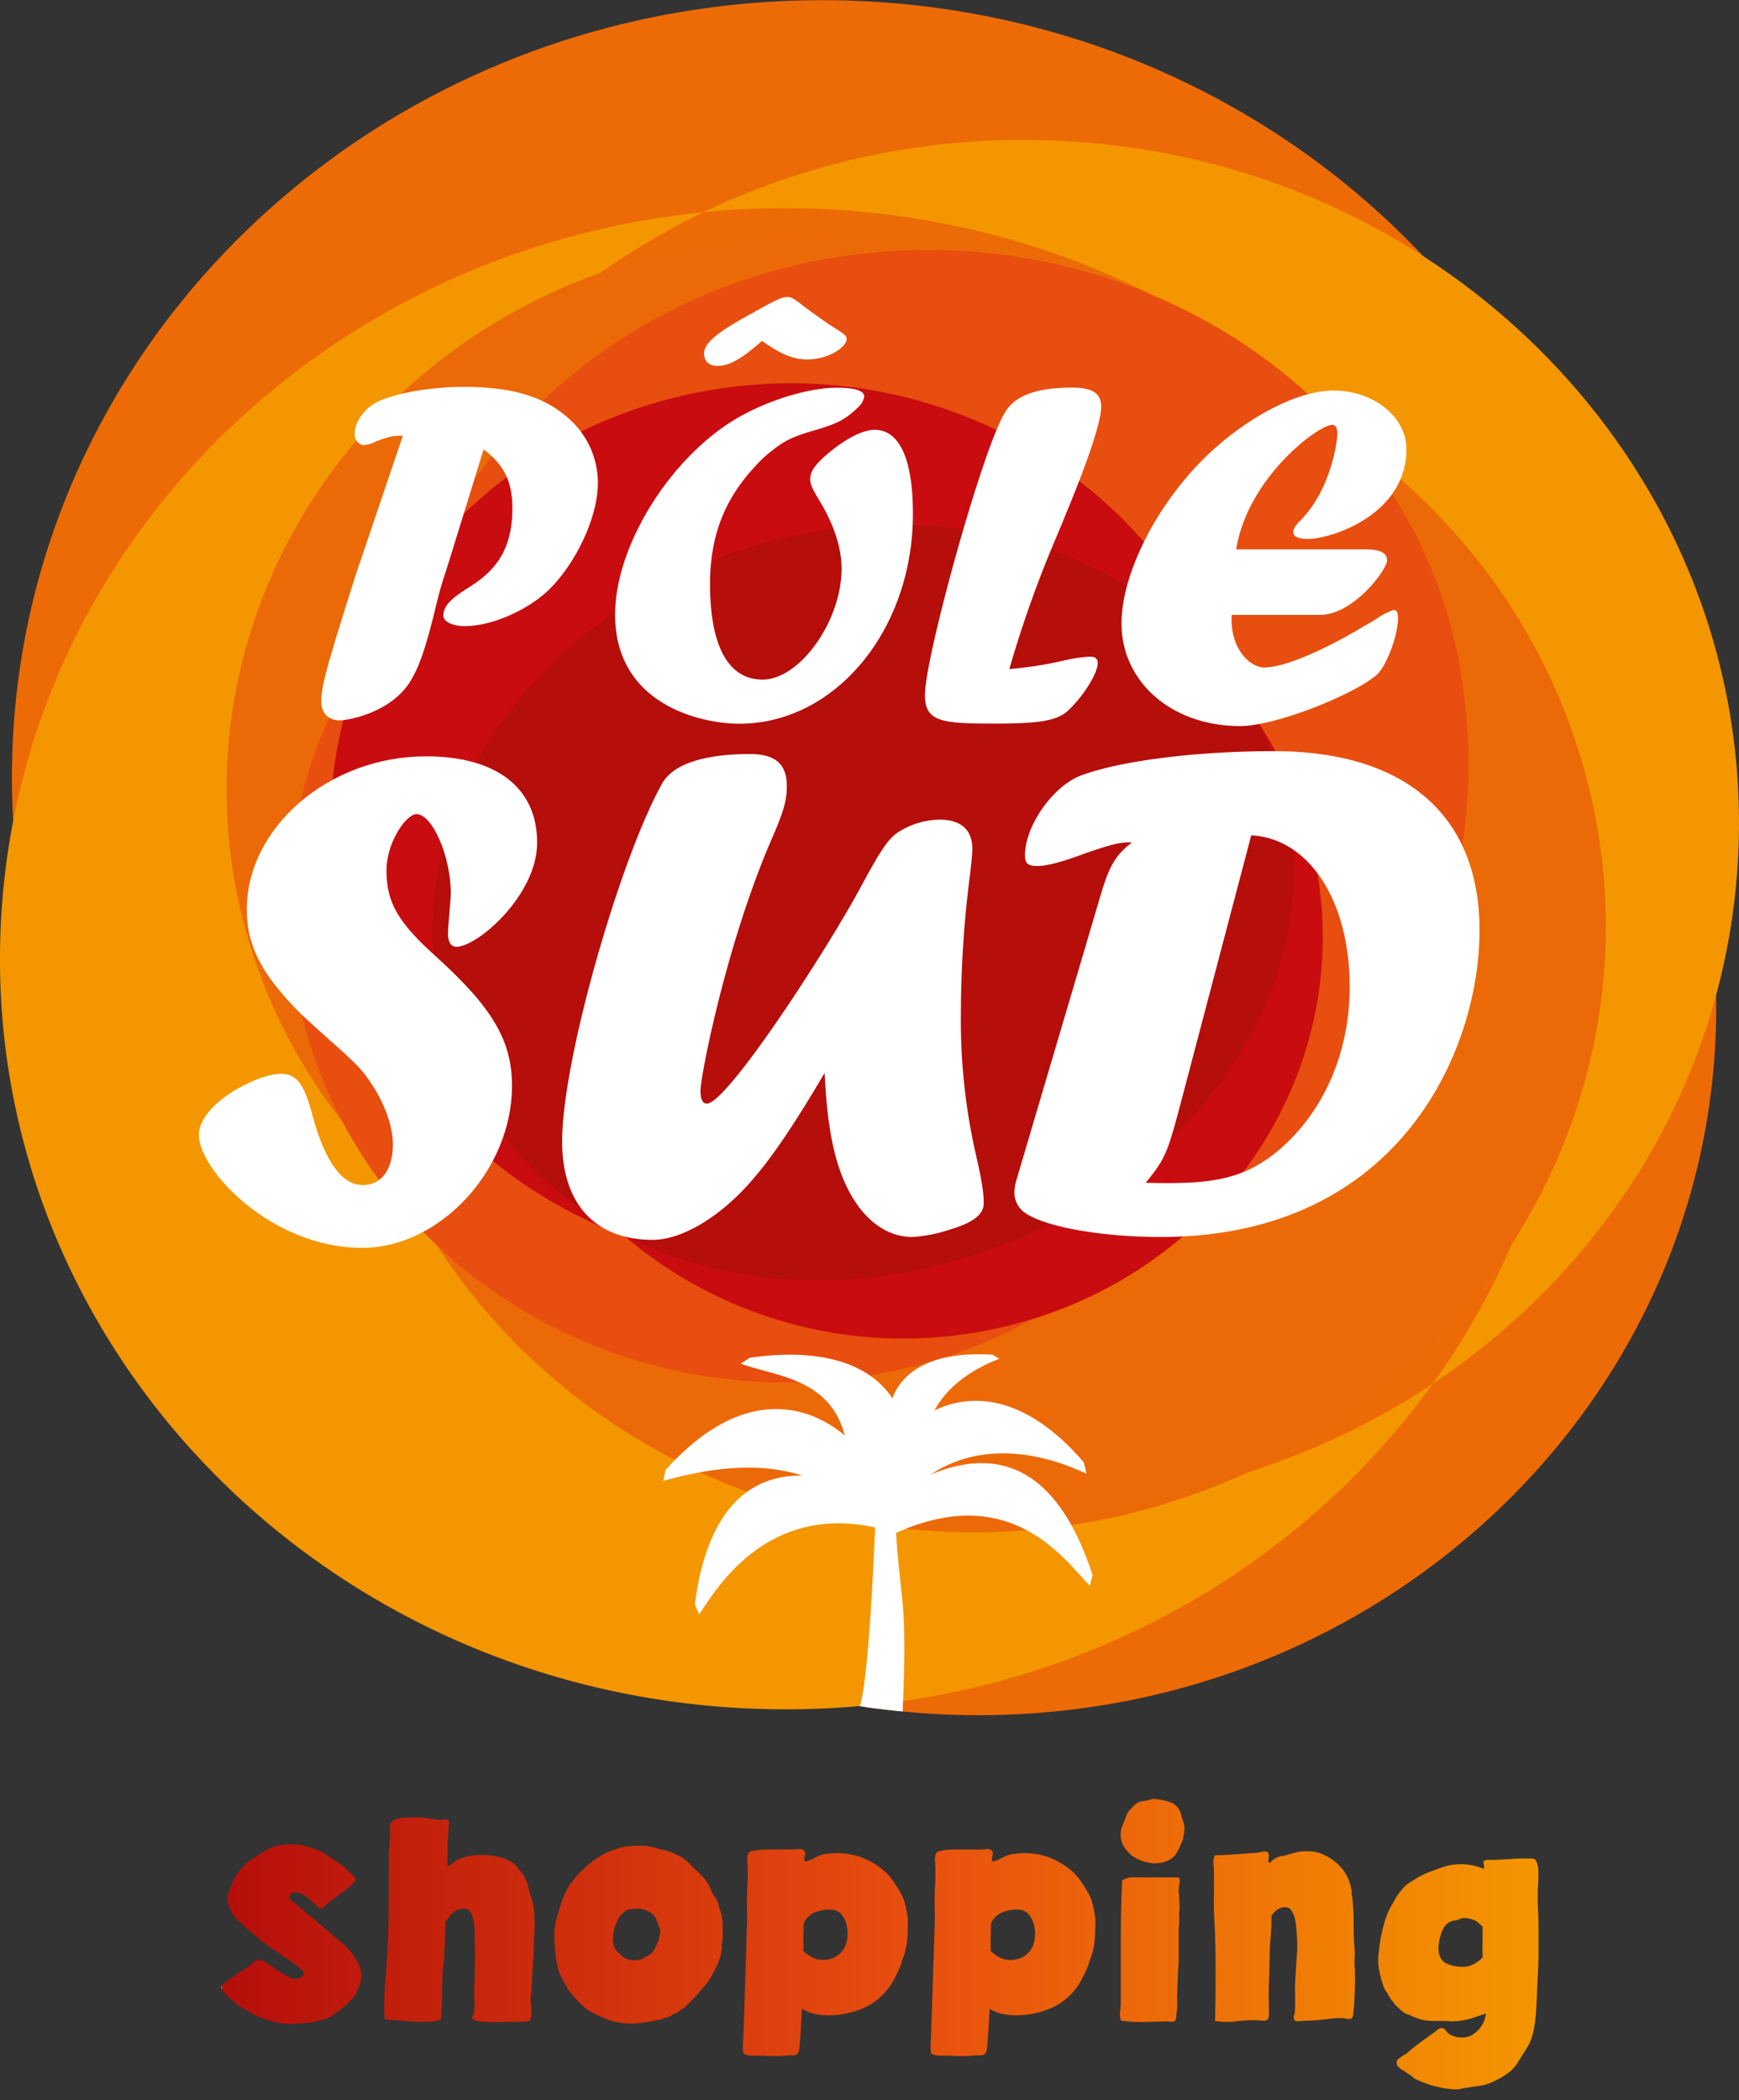 <svg xmlns="http://www.w3.org/2000/svg" xmlns:xlink="http://www.w3.org/1999/xlink" viewBox="0 0 455.23 549.81"><rect x="0" y="0" width="455.23" height="549.81" fill="#333333" stroke="none"/><defs><style>.cls-1{fill:#ed6b06;}.cls-2{fill:#f49600;}.cls-3{fill:#ec6907;}.cls-4{fill:#e84e0f;}.cls-5{fill:#c90c0f;}.cls-6{fill:#b50e0b;}.cls-7{fill:#fff;}.cls-8{fill:url(#Dégradé_sans_nom_31);}.cls-9{fill:none;}</style><linearGradient id="D&#xE9;grad&#xE9;_sans_nom_31" x1="129.3" y1="673.8" x2="474.04" y2="673.8" gradientUnits="userSpaceOnUse"><stop offset="0" stop-color="#ffed00"></stop><stop offset="0" stop-color="#efbe02"></stop><stop offset="0" stop-color="#c84808"></stop><stop offset="0" stop-color="#b50e0b"></stop><stop offset="0.45" stop-color="#e1450e"></stop><stop offset="0.52" stop-color="#e84e0f"></stop><stop offset="1" stop-color="#f49600"></stop></linearGradient></defs><g id="Calque_2" data-name="Calque 2"><path class="cls-1" d="M327.47,243.44c72.69,0,136,38.54,168.93,95.47-14.86-98.43-103.16-174-209.88-174-117.14,0-212.1,91.09-212.1,203.46,0,72.56,39.62,136.25,99.23,172.26A179.52,179.52,0,0,1,134.4,428.65C134.4,326.36,220.84,243.44,327.47,243.44Z" transform="translate(-71.29 -164.86)"></path><path class="cls-1" d="M496.4,338.91a196.82,196.82,0,0,1,2.21,29.41c0,112.36-95,203.45-212.09,203.45a217.68,217.68,0,0,1-112.87-31.19c35.26,44.53,91,73.28,153.82,73.28,106.64,0,193.08-82.92,193.08-185.21A178.52,178.52,0,0,0,496.4,338.91Z" transform="translate(-71.29 -164.86)"></path><path class="cls-2" d="M152.4,373c2.88-67.28,44.28-124.33,103.06-152.56-100,9.85-179.78,88.57-184,187.35-4.63,108.41,83.57,199.91,197,204.37,73.25,2.88,139.11-31.25,177.83-85A192.49,192.49,0,0,1,331.75,559C228.48,554.94,148.19,471.64,152.4,373Z" transform="translate(-71.29 -164.86)"></path><path class="cls-2" d="M255.46,220.39a217.93,217.93,0,0,1,29.78-.88c113.44,4.46,201.64,96,197,204.38A189.78,189.78,0,0,1,446.3,527.12c46.34-30.87,77.58-81.35,80.06-139.47,4.22-98.69-76.08-182-179.34-186A193.55,193.55,0,0,0,255.46,220.39Z" transform="translate(-71.29 -164.86)"></path><path class="cls-3" d="M326,509.39c-54.1,16.18-110.54,1.59-148.83-33.45C212,545.89,296.05,582.52,375.49,558.75c87.19-26.08,135.82-115,108.63-198.65-17.55-54-62.45-92.6-115.53-106.13a144.25,144.25,0,0,1,56.3,74.57C449.64,404.68,405.36,485.64,326,509.39Z" transform="translate(-71.29 -164.86)"></path><path class="cls-3" d="M177.16,475.94a155,155,0,0,1-8.76-21.4C141.21,370.91,189.84,282,277,255.89A171.19,171.19,0,0,1,368.59,254a155.57,155.57,0,0,0-132.23-20.3C157,257.42,112.71,338.39,137.46,414.52A143,143,0,0,0,177.16,475.94Z" transform="translate(-71.29 -164.86)"></path><path class="cls-4" d="M405.06,376.28c9.89,46-8,91.28-42.64,119.87,65.65-22.8,103.07-88.46,91.08-156.48C440.25,264.5,362,217.89,284.73,233.19c-49.89,9.88-88.28,43.61-104.93,86.23a130.77,130.77,0,0,1,71.61-40.08C321.75,265.41,390.53,308.81,405.06,376.28Z" transform="translate(-71.29 -164.86)"></path><path class="cls-4" d="M361.56,496.63A148,148,0,0,1,341.65,502c-77.26,15.3-152.82-32.37-168.77-106.48A131,131,0,0,1,179,319.9c-25.82,28.37-38,67.58-29.44,107.3,14.52,67.47,83.31,110.87,153.64,96.94A131.62,131.62,0,0,0,361.56,496.63Z" transform="translate(-71.29 -164.86)"></path><path class="cls-5" d="M287,306.87c40.53-7.53,80.16,7.39,104.94,35.7-19.37-53.31-77.11-86.3-136.62-75.24C190,279.47,147.33,340.07,160,402.69c8.16,40.44,37.42,71.83,74.71,85.72a103.65,103.65,0,0,1-34.48-58.31C188.7,373.1,227.57,317.93,287,306.87Z" transform="translate(-71.29 -164.86)"></path><path class="cls-5" d="M392,342.57a112.5,112.5,0,0,1,4.54,16.16c12.65,62.63-30.05,123.23-95.37,135.36a124.61,124.61,0,0,1-66.45-5.68,112.77,112.77,0,0,0,94,24.9c59.46-11,98.33-66.22,86.82-123.22A103,103,0,0,0,392,342.57Z" transform="translate(-71.29 -164.86)"></path><path class="cls-6" d="M407,370.4c14.27,51.73-23.63,106.09-83.93,124-63.79,18.9-121.33-11.66-135.61-63.39s23.31-107.23,83.93-124S392.7,318.66,407,370.4Z" transform="translate(-71.29 -164.86)"></path><path class="cls-7" d="M305.43,557.66c1.16,28.87,3.61,21.89,2.15,55.23,0,0-6.32-.56-11.27-1.4,0,0,2.46-3.07,4.34-53.83" transform="translate(-71.29 -164.86)"></path><path class="cls-7" d="M357.3,577.17c-15.49-47.45-46.82-25.39-61.21-15.2,0,0,8.7,5.7,8.4,4.8,31.48-15,45.82,6.94,52.1,13.21Z" transform="translate(-71.29 -164.86)"></path><path class="cls-7" d="M355,547.66c-31.16-36.25-58.75-2-55.57,12.55,0,0,4.49,3.21,3.83,2.45,18.12-26.6,44.55-15.67,52.48-12Z" transform="translate(-71.29 -164.86)"></path><path class="cls-7" d="M331.11,519.49c-36-2.16-29,27.92-20.4,33.31,0,0,3.7-.67,3-.71-4.32-21.62,13.62-29.38,19.19-31.54Z" transform="translate(-71.29 -164.86)"></path><path class="cls-7" d="M253.18,584.82c6.37-49.24,43.36-33.1,57.19-22,0,0-6.11,3.32-5.31,3.12-31.73-9.78-46,14.39-50.74,21.56Z" transform="translate(-71.29 -164.86)"></path><path class="cls-7" d="M245.51,549.69c33.06-37,60.9,0,58.6,13.83,0,0-6.59-.47-6-1.17-13.84-16-34.16-15.18-53.2-9.83Z" transform="translate(-71.29 -164.86)"></path><path class="cls-7" d="M267.61,520.27c50.1-7,45.2,35.38,33.68,43.3-5.08-1.15-9.79-5.11-8.41-5.16,4.34-32.91-15.62-32.16-27.69-36.58Z" transform="translate(-71.29 -164.86)"></path><path class="cls-7" d="M135.89,403c0-21.66,21.67-40.15,46.88-40.15,18.48,0,29.13,8.22,29.13,22.6,0,13.82-15.69,27.26-21.1,27.26-1.5,0-2.25-1.3-2.25-3.54,0-1.5.75-9,.75-10.46,0-9.71-4.85-20.73-9-20.73-2.62,0-7.84,7.28-7.84,14.75,0,8.4,3,13.63,13.25,22.79,14.57,13.25,19.61,21.84,19.61,33.61,0,22-18.86,42.39-39.22,42.39-23.9,0-42.76-20.54-42.76-29.51,0-8.21,15.31-16.06,21.48-16.06,4.1,0,6.16,2.62,8.4,11.4,3.36,12.13,7.84,17.74,13.07,17.74,4.86,0,7.85-4.11,7.85-10.65,0-4.85-2.24-10.83-5.61-15.87-2.43-3.74-3.92-5.23-12.14-12.51-1.49-1.31-3.54-3.18-6.35-5.79C139.81,420,135.89,412.49,135.89,403Z" transform="translate(-71.29 -164.86)"></path><path class="cls-7" d="M244.77,369.72c3.73-6.16,14.56-7.47,22.78-7.47,6.72,0,9.71,2.62,9.71,8.41,0,3.92-.93,6.91-4.11,14.19-11.76,27.26-18.49,61.63-18.49,65.55,0,2.24.56,3.36,1.69,3.36,5.22,0,31.19-39.78,40.52-57.15,5-9.33,6.91-11.95,9.15-13.63a20.42,20.42,0,0,1,11.2-3.55c5.61,0,8.6,2.62,8.6,7.66,0,.93-.19,3.17-.56,6.35a289.34,289.34,0,0,0-2.43,36.79,158.13,158.13,0,0,0,4.29,38.47c1.31,6,1.68,8.59,1.68,11.2,0,3.18-3.36,5.23-9.15,6.92a37.28,37.28,0,0,1-9.52,1.86c-7.1,0-13.63-5-17.74-14.38-4.11-9.15-4.85-21.29-5.23-28.57-9.34,15.87-15.87,25.21-22.23,31.56-7.46,7.47-16.05,12.14-22.78,12.14-15.13,0-23.71-9.53-23.71-25.77C218.44,442,233.93,388.77,244.77,369.72Z" transform="translate(-71.29 -164.86)"></path><path class="cls-7" d="M398.83,383.54c15.13.75,25.78,17.18,25.78,39.59,0,15.69-5.61,30.07-15.69,40.15-11,11-20.92,11.58-37.73,11.21,5.23-6.35,5.79-8,9.35-21.48ZM337.21,474.3a14.3,14.3,0,0,0-.37,2.62,6.46,6.46,0,0,0,2.05,4.85c4.29,3.92,19.79,6.91,36.23,6.91,62.37,0,83.48-48.74,83.48-80.3,0-30.07-19.43-46.88-53.79-46.88-20.91,0-40.9,2.62-51,6.54-7.1,3-14.2,13.07-14.2,20.73,0,2.06.75,2.8,3.18,2.8s6.17-.93,12.7-3.36c6.53-2.24,9.15-3,12.14-2.8-5,3.73-6.35,7.28-8.78,15.68Z" transform="translate(-71.29 -164.86)"></path><path class="cls-7" d="M176.74,278.92c-2.73,0-3.77.27-6.89,1.44a8.44,8.44,0,0,1-3.25,1c-1.42,0-2.46-1.3-2.46-3,0-3.38,3.12-7.28,6.88-8.71,5.33-2.21,13.91-3.51,21.7-3.51,13.39,0,22.09,2.86,28.59,9.36a22.37,22.37,0,0,1,6.49,15.85c0,8.71-5.58,20.79-12.86,27.94-5.71,5.45-15.07,9.48-22,9.48-3.12,0-5.58-1.17-5.58-2.73,0-2.34,1.55-4.16,6.23-7.14,6.5-4,11.83-9.1,11.83-21.05,0-6.63-2.08-11.31-7.54-15.33l-8.71,28.19-1.56,4.94c-.77,2.2-1.68,5.58-2.72,10-2.21,8.84-3.77,13.38-5.85,17-4.94,8.71-16.5,10.78-18.84,10.78-3,0-4.81-1.94-4.81-4.93,0-3.77,1.17-8.06,6.63-25.6l2.34-7.4L176,281.14Z" transform="translate(-71.29 -164.86)"></path><path class="cls-7" d="M260.36,260.55c-2.7.42-4.41-.51-4.73-2.56-.45-3,2.79-5.82,12.5-11.11,6.41-3.61,7.4-4,8.69-4.22s2.13.21,4.22,1.86,7.11,5.22,8.7,6.16c2.18,1.38,3.07,2,3.16,2.67.32,2.06-3.73,4.78-8,5.42-4.63.71-8.37-.56-14.13-4.67C267.43,257,263.83,260,260.36,260.55Zm25.91,24.61c4.68-4.41,10.27-7.79,14-7.79,4.81,0,10,4.42,10,22,0,30.4-20.27,54.95-45.48,54.95-9.87,0-32.48-4.93-32.48-28.58,0-18.58,15.33-42.49,33.39-52.23,7.93-4.29,17.8-7.15,24.56-7.15,4.94,0,7.27.78,7.27,2.34a4.94,4.94,0,0,1-1.55,2.73c-3.38,3.25-5.33,4.29-11.57,6.11s-8.31,2.86-13.25,7.14c-7.67,7.54-14,17-14,33,0,16.38,4.81,25.08,13.77,25.08,9.74,0,20.66-15.33,20.66-29,0-5.59-2-11.69-6-18.19-1.56-2.6-2.21-4-2.21-5.2C283.41,288.54,284.19,287.24,286.27,285.16Z" transform="translate(-71.29 -164.86)"></path><path class="cls-7" d="M348.38,304.13A301.39,301.39,0,0,0,335.51,340a98.61,98.61,0,0,0,14.16-2.2,39.19,39.19,0,0,1,6.89-1.05c1.43,0,2.08.53,2.08,1.7,0,2.72-3.77,8.7-7.79,12.47-2.86,2.59-7.41,3.37-19.1,3.37-14.17,0-18.33-.51-18.33-7.53,0-9.74,14.82-63.54,20.8-73.67,1.17-1.95,4-6.76,17.53-6.76,5.59,0,7.8,1.43,7.8,5.07s-3.25,13.64-9.1,27.68Z" transform="translate(-71.29 -164.86)"></path><path class="cls-7" d="M393.72,325.83c-.52,8.71,4.68,13.77,8.58,13.77,4.42,0,13.51-3.51,23.77-9.48l2.21-1.3c1.43-.78,2.47-1.43,3.12-1.82a18.25,18.25,0,0,1,4.68-2.47c.78,0,1.17.65,1.17,2.08,0,4.68-3,12.47-5.46,14.81-5.85,5.2-26.51,13.51-35.86,13.51-17.8,0-31.05-11.43-31.05-26.89,0-12.47,8.44-29.62,20.53-42.1,10.91-11.17,25.07-18.84,34.95-18.84,10.52,0,19.1,6.89,19.1,15.34,0,17.15-19.63,23.51-25.86,23.51-2.47,0-3.77-.65-3.77-1.82,0-.78.52-1.68,2.08-3.24,8.06-8.32,9.48-21.05,9.48-22.48s-.51-2.34-1.29-2.34c-3.77,0-22.22,13.9-25.21,32.61H428.8c3.77,0,5.59.91,5.59,2.86,0,2.47-8.83,14.29-17.54,14.29Z" transform="translate(-71.29 -164.86)"></path><path class="cls-8" d="M147.19,662l.41.41a1.86,1.86,0,0,0,.57.34,21,21,0,0,0,1.83,1.61,18.13,18.13,0,0,1,1.92,1.69,9.39,9.39,0,0,1,1.08.78c.33.28.67.54,1,.79a1.61,1.61,0,0,0,.3.38,2.93,2.93,0,0,0,.45.37l.86.6a4.59,4.59,0,0,1,.79.75l.9.75c1.3,1.1,2.58,2.21,3.86,3.34a16.16,16.16,0,0,1,3.19,3.79,8.45,8.45,0,0,1,1.53,4.16,7.35,7.35,0,0,1-1.16,4.16,4.29,4.29,0,0,1-.71,1.54,12.47,12.47,0,0,1-1.09,1.23,10.9,10.9,0,0,1-1.12,1.13c-.35.3-.75.63-1.2,1a4.5,4.5,0,0,0-.49.37,2.15,2.15,0,0,1-.71.38,6.53,6.53,0,0,1-1.24.93,14,14,0,0,1-1.61.87,8.46,8.46,0,0,1-1.61.41,7.7,7.7,0,0,0-1.62.41,13.74,13.74,0,0,1-1.42.19c-.4,0-.88.06-1.43.11-1,.1-2,.16-3,.19a14.1,14.1,0,0,1-2.74-.19,4.13,4.13,0,0,0-.9-.19,2.36,2.36,0,0,1-.9-.26,10.56,10.56,0,0,0-1.16-.26,3,3,0,0,1-1-.34,16,16,0,0,1-2-.71,13.36,13.36,0,0,1-1.76-.94.55.55,0,0,1-.38-.22c-.05-.1-.17-.15-.37-.15a11.89,11.89,0,0,0-1.43-.9,1.65,1.65,0,0,0-.26-.23.55.55,0,0,0-.41,0c-.5-.5-.92-.89-1.24-1.16s-.76-.61-1.31-1a1.2,1.2,0,0,1-.3-.23l-.08-.07a1.51,1.51,0,0,1-.45-.3,6.14,6.14,0,0,0-.34-.64.86.86,0,0,0-.26-.3,2.12,2.12,0,0,1-.3-.3,5.22,5.22,0,0,1-.37-.57.75.75,0,0,1-.23-.82,1.46,1.46,0,0,1,.64-.79c.37-.27.69-.51.94-.71.75-.55,1.43-1,2.06-1.46s1.29-.86,2-1.31a11.92,11.92,0,0,0,2-1.47,9.6,9.6,0,0,1,2-1.38,7.61,7.61,0,0,1,1.31.48,12.06,12.06,0,0,1,1.39.79A15.46,15.46,0,0,1,143,680c.4.32.75.59,1,.79a8.61,8.61,0,0,1,1.76,1,7.94,7.94,0,0,0,2.29,1.09,2.73,2.73,0,0,0,1.09-.08,4.36,4.36,0,0,0,1-.41,1.31,1.31,0,0,0,.6-.68.85.85,0,0,0-.22-.86,7.91,7.91,0,0,0-.72-.64,2.27,2.27,0,0,1-.56-.63q-2.7-2-5.7-3.9a42.58,42.58,0,0,1-5.4-4.13,25.82,25.82,0,0,1-2.59-2.17c-.77-.75-1.58-1.48-2.43-2.18a6.7,6.7,0,0,0-.6-.82,3.24,3.24,0,0,1-.53-.83,12.33,12.33,0,0,1-1-2.47,4.63,4.63,0,0,1,.22-2.93c.3-.8.58-1.52.83-2.18a13.36,13.36,0,0,1,.86-1.83,9.65,9.65,0,0,1,1.16-1.65,18.22,18.22,0,0,1,1.58-1.61,2,2,0,0,1,.78-.79,5.94,5.94,0,0,0,.87-.56q1.95-1.28,3.82-2.4a11.47,11.47,0,0,1,4.73-1.43c.9-.05,1.78-.06,2.66,0a8.92,8.92,0,0,1,2.29.34,2.37,2.37,0,0,0,.52.11,2,2,0,0,1,.6.19,6.37,6.37,0,0,1,1.35.38c.35.15.73.29,1.13.45.55.25,1.11.53,1.68.86a11.47,11.47,0,0,1,1.62,1.09,12.37,12.37,0,0,1,1.69,1l1.61,1.16.71.6a1.57,1.57,0,0,1,.26.26,1.66,1.66,0,0,0,.23.27c.1.1.32.3.67.59l1,1c.37.37.53.69.48.94s-.1.52-.45.82a5.2,5.2,0,0,0-.75.75c-.55.4-1.05.79-1.5,1.16a13.69,13.69,0,0,1-1.65,1.17,17.4,17.4,0,0,1-1.76,1.42c-.58.4-1.14.83-1.69,1.28a2.08,2.08,0,0,1-.56.63,1.08,1.08,0,0,1-1,.19c-.25-.05-.38-.1-.38-.15s-.1-.15-.3-.3l-.52-.52c-.1-.1-.28-.25-.53-.45a4,4,0,0,0-.45-.34s0,0,0,0,.05,0,0,0a5.74,5.74,0,0,0-.45-.48,7,7,0,0,0-2.36-1.58,3.73,3.73,0,0,0-1.84-.23,1.59,1.59,0,0,0-1.09.72A.93.93,0,0,0,147.19,662Z" transform="translate(-71.29 -164.86)"></path><path class="cls-8" d="M188.37,653.32a3.52,3.52,0,0,0,1.53-.79,4.69,4.69,0,0,1,1.24-.86,11.9,11.9,0,0,1,3.49-1,18.42,18.42,0,0,1,4.09-.19,21.59,21.59,0,0,1,3.75.64,8.87,8.87,0,0,1,3,1.39,4.11,4.11,0,0,1,1.08,1c.33.43.69.87,1.09,1.32a9.73,9.73,0,0,1,1.28,2.06,15.19,15.19,0,0,1,.82,2.58c.2.81.45,1.67.75,2.59a13.91,13.91,0,0,1,.6,2.82q.15,1.5.15,3.15c0,1.1,0,2.15-.07,3.15s-.15,2-.15,2.92,0,1.9-.08,2.85c-.1,1.5-.2,3-.3,4.39s-.17,2.94-.22,4.54c0,.5-.12,1-.19,1.46a8.41,8.41,0,0,0,.07,2.36,4.14,4.14,0,0,1,.12.9c0,.4,0,.94-.08,1.61a4.37,4.37,0,0,1-.22,1.32,1.33,1.33,0,0,1-1,.48,11.42,11.42,0,0,1-1.72.12c-.63,0-1.24,0-1.84,0s-1,0-1.35,0c-.95.05-2,.08-3.19.08s-2.18,0-3-.08l-1.77-.22c-.72-.1-1.16-.33-1.31-.68a.61.61,0,0,1,.08-.64,1.93,1.93,0,0,0,.3-.71,15.24,15.24,0,0,0,.15-3.71,24,24,0,0,1,0-3.79q.15-3.15.15-6.75t-.08-7.2a14.82,14.82,0,0,0-.11-1.61,14,14,0,0,0-.34-1.8,6.5,6.5,0,0,0-.6-1.54,1.56,1.56,0,0,0-.9-.82,3.59,3.59,0,0,0-1.91-.08,4.18,4.18,0,0,0-1.54.75,6.81,6.81,0,0,0-1.2,1.2c-.35.45-.67.9-1,1.35-.1,1.45-.17,3-.19,4.54s-.09,3.14-.19,4.69c0,.65-.11,1.27-.19,1.87s-.13,1.23-.18,1.88Q187,684,187,687.14t-.3,6.3a3.7,3.7,0,0,1-1.47.49c-.57.07-1.13.14-1.68.19a59,59,0,0,1-5.93-.19c-2.15-.18-4-.31-5.62-.41a68.35,68.35,0,0,1,.15-10.06c.3-3.54.52-7,.67-10.27q.22-5.62.23-11V650.92a19.28,19.28,0,0,1,.11-2.18c.07-.7.14-1.45.19-2.25a16.88,16.88,0,0,0,0-2.25,5.09,5.09,0,0,1,.22-2,1.73,1.73,0,0,1,1-1,6.8,6.8,0,0,1,1.84-.45q1-.11,2.1-.15l1.73,0a13.51,13.51,0,0,1,3.37.26,16.8,16.8,0,0,0,3.3.34,6.6,6.6,0,0,0,.9-.08.93.93,0,0,1,.83.23,1.47,1.47,0,0,1,.18,1.16,10.71,10.71,0,0,0-.11,1.39c-.15,1.6-.24,3.16-.26,4.68S188.42,651.67,188.37,653.32Z" transform="translate(-71.29 -164.86)"></path><path class="cls-8" d="M252.12,653.09c.75.75,1.53,1.5,2.36,2.25a11.9,11.9,0,0,1,2.14,2.62,14.66,14.66,0,0,1,1.05,2.33c.25.4.5.78.75,1.13a8.14,8.14,0,0,1,.75,1.35q.15.6.48,1.68c.23.73.39,1.27.49,1.62a18.39,18.39,0,0,1,.34,3.11c0,1.07,0,2.11,0,3.11l-.22,1.42a.92.92,0,0,0,0,.46,1.89,1.89,0,0,1,0,.6,13.37,13.37,0,0,1-.52,2.69l-.75,2a2.65,2.65,0,0,0-.53.9,2.52,2.52,0,0,1-.45.82,2.16,2.16,0,0,1-.26.61,4.53,4.53,0,0,0-.26.45,14.73,14.73,0,0,1-1.39,2.06c-.48.57-1,1.19-1.61,1.84a21,21,0,0,1-2,2.25l-2.1,2.1a10.46,10.46,0,0,0-1.09.67c-.28.2-.61.43-1,.68a5.8,5.8,0,0,0-1.09.52c-.33.2-.64.38-.94.53a8.75,8.75,0,0,0-1.35.37,8.71,8.71,0,0,1-1.35.38c-1.35.29-2.84.56-4.46.78a19.88,19.88,0,0,1-5.06,0,15.36,15.36,0,0,1-3.94-1,39.27,39.27,0,0,1-3.64-1.65,8.92,8.92,0,0,1-2.66-1.84c-.78-.78-1.54-1.56-2.29-2.36l-.71-.83a4.56,4.56,0,0,1-.56-.75,4.29,4.29,0,0,1-.42-.71,6.54,6.54,0,0,0-.41-.79,15,15,0,0,1-2.47-6.3c-.26-1.95-.43-3.8-.53-5.55a16,16,0,0,1,.45-5c.5-1.9,1-3.66,1.58-5.29a17.55,17.55,0,0,1,2.32-4.54c.55-.69,1.05-1.33,1.5-1.91a9.92,9.92,0,0,1,1.73-1.68,18.2,18.2,0,0,1,2.28-2c.78-.55,1.57-1.08,2.37-1.58a8.58,8.58,0,0,1,2.25-1.16c.79-.28,1.57-.54,2.32-.79a19.51,19.51,0,0,1,1.91-.41,16.59,16.59,0,0,1,2.29-.23c.8,0,1.6,0,2.4,0a13.5,13.5,0,0,1,2.18.3l1.12.34c.4.12.8.24,1.2.34a9.29,9.29,0,0,1,2.48.67,19.65,19.65,0,0,1,3.11,1.46A12.25,12.25,0,0,1,252.12,653.09Zm-19.43,22.43a20,20,0,0,0,1.73,1.68A4.66,4.66,0,0,0,237,678a5,5,0,0,0,1.54-.11,4,4,0,0,0,1.31-.49c.75-.4,1.34-.74,1.76-1a2.77,2.77,0,0,0,1-1.31,12.09,12.09,0,0,0,1-2.18,13,13,0,0,0,.53-2.77c-.2-.55-.37-1-.49-1.39s-.29-.79-.49-1.24a5.72,5.72,0,0,0-.26-.6,1.06,1.06,0,0,0-.34-.45,5.11,5.11,0,0,0-2.44-1.61,5.3,5.3,0,0,0-3.11-.19,3,3,0,0,0-1.39.15,2.76,2.76,0,0,0-.93.6,4.83,4.83,0,0,0-1.54,1.73,9.93,9.93,0,0,0-.86,2.06,13.35,13.35,0,0,0-.42,1.8c-.07.52-.11.81-.11.86a7.09,7.09,0,0,0,.15,2.06A3.59,3.59,0,0,0,232.69,675.52Z" transform="translate(-71.29 -164.86)"></path><path class="cls-8" d="M282,652.19a6.72,6.72,0,0,0,1.42-.45c.45-.2.89-.41,1.32-.64a12,12,0,0,1,1.35-.6,6.41,6.41,0,0,1,1.68-.33,18.45,18.45,0,0,1,9,.9,20.13,20.13,0,0,1,6.48,4,16.06,16.06,0,0,1,1.47,1.68c.42.58.81,1.14,1.16,1.69s.54.86.86,1.39a14.73,14.73,0,0,1,.87,1.61,15.93,15.93,0,0,1,.82,2.74c.2,1,.37,2,.52,3,0,1.9,0,3.64-.15,5.21a18.15,18.15,0,0,1-1,4.77,9.39,9.39,0,0,0-.38,1c-.1.36-.2.71-.29,1.06q-.76,1.88-2,4.19a17.73,17.73,0,0,1-1.38,2.07,21.25,21.25,0,0,1-1.62,1.84c-.55.5-1.13,1-1.76,1.46a12.74,12.74,0,0,1-2,1.24,18.67,18.67,0,0,1-3.67,1.46,24.64,24.64,0,0,1-4.54.86,20.16,20.16,0,0,1-4.72-.11,10.58,10.58,0,0,1-4.24-1.54c-.05,1.25-.13,2.75-.23,4.5s-.2,3.2-.3,4.35c-.05.6-.11,1.21-.18,1.84a1.7,1.7,0,0,1-.72,1.31,2.72,2.72,0,0,1-1.31.22c-.62,0-1.19,0-1.69.08a25.69,25.69,0,0,1-3.11.11c-1,0-2-.06-3-.11-.9,0-1.78,0-2.66,0a3.79,3.79,0,0,1-2.14-.63,17.2,17.2,0,0,1-.07-2.82c.05-1,.1-2.06.15-3.11l.9-27.6c.05-1.55.05-3.14,0-4.76s0-3.29.07-5q.07-1.05.12-2.25c0-.8,0-1.62,0-2.47s-.09-1.53-.11-2.48a3.39,3.39,0,0,1,.33-1.95,1.8,1.8,0,0,1,1-.49,15.78,15.78,0,0,1,1.69-.3,16.33,16.33,0,0,1,1.83-.11h1.5c.95,0,1.89,0,2.82,0s1.81,0,2.66,0c.45,0,1-.08,1.69-.11a1.63,1.63,0,0,1,1.38.42,1.28,1.28,0,0,1,.15,1.23A2.82,2.82,0,0,0,282,652.19Zm5,25.73a6.25,6.25,0,0,0,3.72-1.28,5.8,5.8,0,0,0,2.06-2.93,9.29,9.29,0,0,0,.37-2.66,9,9,0,0,0-.37-2.62,6.79,6.79,0,0,0-1-2.14,3.8,3.8,0,0,0-1.58-1.27,6.1,6.1,0,0,0-2.62-.23,9.84,9.84,0,0,0-2.55.53,6.46,6.46,0,0,0-1,.45,3.84,3.84,0,0,0-.94.67,4.93,4.93,0,0,0-.86.94,2.74,2.74,0,0,0-.49.86,1.69,1.69,0,0,0-.08.53v.52c-.05,1-.07,2-.07,3.11v3.19a10.74,10.74,0,0,0,2.44,1.73A5.93,5.93,0,0,0,287.06,677.92Z" transform="translate(-71.29 -164.86)"></path><path class="cls-8" d="M331.09,652.19a6.72,6.72,0,0,0,1.42-.45c.45-.2.89-.41,1.32-.64a12,12,0,0,1,1.35-.6,6.41,6.41,0,0,1,1.68-.33,18.45,18.45,0,0,1,9,.9,20.13,20.13,0,0,1,6.48,4,16.06,16.06,0,0,1,1.47,1.68c.42.58.81,1.14,1.16,1.69s.54.86.86,1.39a13.13,13.13,0,0,1,.86,1.61,15.1,15.1,0,0,1,.83,2.74c.2,1,.37,2,.52,3,0,1.9-.05,3.64-.15,5.21a18.15,18.15,0,0,1-1,4.77,9.39,9.39,0,0,0-.38,1l-.3,1.06q-.75,1.88-1.95,4.19a17.73,17.73,0,0,1-1.38,2.07,21.25,21.25,0,0,1-1.62,1.84c-.55.5-1.13,1-1.76,1.46a12.74,12.74,0,0,1-2,1.24,18.67,18.67,0,0,1-3.67,1.46,24.64,24.64,0,0,1-4.54.86,20.16,20.16,0,0,1-4.72-.11,10.58,10.58,0,0,1-4.24-1.54c0,1.25-.13,2.75-.23,4.5s-.2,3.2-.3,4.35c-.05.6-.11,1.21-.18,1.84a1.7,1.7,0,0,1-.72,1.31,2.72,2.72,0,0,1-1.31.22c-.62,0-1.19,0-1.69.08a25.69,25.69,0,0,1-3.11.11c-1,0-2-.06-3-.11-.9,0-1.78,0-2.66,0a3.79,3.79,0,0,1-2.14-.63,17.2,17.2,0,0,1-.07-2.82c.05-1,.1-2.06.15-3.11l.9-27.6c.05-1.55.05-3.14,0-4.76s0-3.29.07-5q.08-1.05.12-2.25c0-.8,0-1.62,0-2.47s-.09-1.53-.11-2.48a3.39,3.39,0,0,1,.33-1.95,1.8,1.8,0,0,1,1-.49,15.78,15.78,0,0,1,1.69-.3,16.33,16.33,0,0,1,1.83-.11h1.5c.95,0,1.89,0,2.82,0s1.81,0,2.66,0c.45,0,1-.08,1.69-.11a1.63,1.63,0,0,1,1.38.42,1.28,1.28,0,0,1,.15,1.23A2.82,2.82,0,0,0,331.09,652.19Zm5,25.73a6.25,6.25,0,0,0,3.72-1.28,5.8,5.8,0,0,0,2.06-2.93,9.29,9.29,0,0,0,.37-2.66,9,9,0,0,0-.37-2.62,6.79,6.79,0,0,0-1.05-2.14,3.8,3.8,0,0,0-1.58-1.27,6.1,6.1,0,0,0-2.62-.23,9.84,9.84,0,0,0-2.55.53,6.46,6.46,0,0,0-1,.45,3.84,3.84,0,0,0-.94.67,4.93,4.93,0,0,0-.86.94,2.74,2.74,0,0,0-.49.86,1.69,1.69,0,0,0-.08.53v.52c0,1-.07,2-.07,3.11v3.19a10.74,10.74,0,0,0,2.44,1.73A5.93,5.93,0,0,0,336.11,677.92Z" transform="translate(-71.29 -164.86)"></path><path class="cls-8" d="M364.76,693.82a4.41,4.41,0,0,1-.26-2.37,18.48,18.48,0,0,0,.19-2.51V673q0-3.6.07-7.39t.3-8.51a5,5,0,0,1,2.89-.79c1.08,0,2.26,0,3.56,0,1.05,0,2,0,2.85,0s1.93,0,3.23,0c.55,0,1.07,0,1.57,0s.8.09.9.34a2.07,2.07,0,0,1,0,1.16c-.1.62-.17,1.14-.22,1.54s0,.85.07,1.35a15.7,15.7,0,0,1,.08,1.57c.05.65.07,1.13.07,1.43s0,.57,0,.82,0,.53-.08.83,0,.75,0,1.35v1.46a8.3,8.3,0,0,1-.15,1.46c0,.5,0,1,0,1.43s0,.9,0,1.35v4c0,1.1,0,2.15-.08,3.15s-.1,2.06-.15,3.19-.1,2.49-.15,4.09a13.22,13.22,0,0,0,0,1.8,18.13,18.13,0,0,1,0,1.95c-.1.7-.18,1.38-.23,2.06s-.17,1.09-.37,1.24a1.19,1.19,0,0,1-.94.22,8.68,8.68,0,0,0-1.16-.08l-6.08.16A35.57,35.57,0,0,1,364.76,693.82ZM373,635.77a17.57,17.57,0,0,1,4.5.82,4.49,4.49,0,0,1,2.85,2.85.86.86,0,0,1,.15.49,1.57,1.57,0,0,0,.08.49c.1.25.22.58.37,1a6,6,0,0,1,.3,1.16,3.94,3.94,0,0,1,.08,1.35c0,.5-.13,1-.23,1.58a4,4,0,0,1-.37,1.42,20.67,20.67,0,0,1-1.43,3,4.53,4.53,0,0,1-2.32,2,8.06,8.06,0,0,1-5,.53,10.78,10.78,0,0,1-4.31-1.8,9.36,9.36,0,0,1-2.25-2.55,6,6,0,0,1-.68-4,4.79,4.79,0,0,1,.3-1.17l.45-1.08a14.17,14.17,0,0,0,.6-1.54,4.4,4.4,0,0,1,.75-1.39c.2-.25.48-.56.83-.94a11.53,11.53,0,0,1,1-.93,4.3,4.3,0,0,1,2-.75A9.32,9.32,0,0,0,373,635.77Z" transform="translate(-71.29 -164.86)"></path><path class="cls-8" d="M389.36,693.89q.15-6.45.15-13.43t-.37-13.79q-.15-3-.08-5.78t0-5.7c0-.7,0-1.47-.11-2.32a4.83,4.83,0,0,1,.34-2.33c1.7,0,3.47-.14,5.32-.26s3.73-.26,5.63-.41a9.7,9.7,0,0,0,1.57-.27,1.93,1.93,0,0,1,1.43.19,2,2,0,0,1,.18,1.28,4,4,0,0,0,0,1.42c.2.1.34.08.42-.07a.61.61,0,0,1,.26-.3,4.9,4.9,0,0,1,1-.75,4.68,4.68,0,0,1,1.24-.53,2,2,0,0,1,.75-.15,2,2,0,0,0,.75-.15c.65-.2,1.33-.4,2.06-.6a12.72,12.72,0,0,1,2.29-.41,14.35,14.35,0,0,1,2.36,0,9.11,9.11,0,0,1,2.29.45,14.12,14.12,0,0,1,5.25,3.45,11.29,11.29,0,0,1,2.92,5.93,2.25,2.25,0,0,1,.11.93,2.46,2.46,0,0,0,.12.94,57,57,0,0,1,.41,7.16,65.86,65.86,0,0,0,.26,6.72,15.14,15.14,0,0,1,0,2.13,17.49,17.49,0,0,0,0,2.29c.1,1.75.13,3.48.08,5.18s-.13,3.4-.23,5.1c-.05.5-.11,1.13-.19,1.91a2.84,2.84,0,0,1-.33,1.39,1.21,1.21,0,0,1-1.09.26c-.48-.08-.91-.14-1.31-.19a15.82,15.82,0,0,0-2.55.07l-2.7.31c-1,.1-2,.17-3,.22l-2.85.15a4.23,4.23,0,0,1-1.13,0,.74.74,0,0,1-.6-.6,1.18,1.18,0,0,1,0-.83,6.47,6.47,0,0,0,.23-.82c.1-1.4.12-3,.07-4.72a47.77,47.77,0,0,1,.15-5.33c.1-1.75.21-3.47.34-5.17a33.12,33.12,0,0,0,0-4.65,35.12,35.12,0,0,0-.34-3.64,7.71,7.71,0,0,0-1-3,2,2,0,0,0-1.32-1,2.83,2.83,0,0,0-1.57.15,4.66,4.66,0,0,0-1.46.9,3.82,3.82,0,0,0-1,1.28,42.27,42.27,0,0,1-.19,5.36c-.17,1.82-.26,3.74-.26,5.74q-.08,3.38-.19,6.33t0,6.49v1.73a2.17,2.17,0,0,1-.23,1.2,1.24,1.24,0,0,1-1.16.48c-.53,0-1.06-.06-1.61-.11A31.54,31.54,0,0,0,395,694,18.93,18.93,0,0,1,389.36,693.89Z" transform="translate(-71.29 -164.86)"></path><path class="cls-8" d="M472.91,651.44a2.79,2.79,0,0,1,.79,1.27,7.45,7.45,0,0,1,.3,1.84q0,1,0,2.07c0,.7-.06,1.37-.11,2a53.43,53.43,0,0,0,0,5.66c.1,1.88.15,3.77.15,5.66,0,2.11,0,4.18,0,6.23s-.09,4-.19,5.93c-.1,1.5-.17,3-.22,4.61s-.13,3.12-.23,4.65a40,40,0,0,1-.52,4.39,17.78,17.78,0,0,1-1.13,3.82,10.31,10.31,0,0,1-.56,1.09l-.71,1.16c-.65,1-1.32,2.1-2,3.15a9.54,9.54,0,0,1-2.51,2.63,17.67,17.67,0,0,1-2.07,1.31c-.77.42-1.56.81-2.36,1.16a12.12,12.12,0,0,1-3,.83c-1.05.15-2.2.32-3.45.52-.4,0-.87.14-1.42.26a5.85,5.85,0,0,1-1.73.12,21.9,21.9,0,0,1-3.3-.42q-1.65-.33-3.15-.78c-.65-.26-1.29-.49-1.91-.72a11.72,11.72,0,0,1-1.76-.78,1.85,1.85,0,0,1-.64-.45,2.55,2.55,0,0,0-.64-.53l-.67-.41c-.2-.13-.43-.29-.68-.49l-.82-.49a4.5,4.5,0,0,1-.83-.6,2.11,2.11,0,0,1-.56-.75,1.48,1.48,0,0,1,0-1,1.19,1.19,0,0,1,.45-.6c.25-.2.53-.4.83-.6s.6-.39.9-.56a3.53,3.53,0,0,0,.67-.49c1.15-1,2.31-1.93,3.49-2.77l3.71-2.7a9,9,0,0,1,.83-.64,1.36,1.36,0,0,1,.82-.26,1.4,1.4,0,0,1,1.13.67,3.13,3.13,0,0,0,1,1,6,6,0,0,0,2.74.78,5.21,5.21,0,0,0,2.81-.49,7.33,7.33,0,0,0,3.9-5.77c-1.15.4-2.37.81-3.67,1.24a17.28,17.28,0,0,1-4.35.78,6.27,6.27,0,0,1-1.5,0c-.5,0-1-.07-1.5-.07h-3a11.27,11.27,0,0,1-2.88-.37l-.45-.12a1.55,1.55,0,0,1-.53-.19l-1-.37a6,6,0,0,1-.94-.45,2,2,0,0,0-.6-.19.72.72,0,0,1-.45-.18,3,3,0,0,1-.75-.45l-.75-.61-1.27-1.19a3.69,3.69,0,0,1-.38-.49,4,4,0,0,0-.45-.57,7.79,7.79,0,0,1-1-1.5,11.94,11.94,0,0,0-1-1.57,24.26,24.26,0,0,1-1.65-6.37,11.56,11.56,0,0,1,0-2.63c.1-.9.2-1.77.3-2.62a43.92,43.92,0,0,1,1.2-5.7,20.69,20.69,0,0,1,2-4.8c.19-.31.37-.6.52-.9s.3-.58.45-.83l.83-1.27.82-1a6.67,6.67,0,0,1,1.54-1.5,20.52,20.52,0,0,1,2-1.27,14.79,14.79,0,0,1,1.91-1.09c.67-.33,1.34-.61,2-.86l3.15-1.13a13.53,13.53,0,0,1,3.6-.75,15.51,15.51,0,0,1,3.75.15,17.55,17.55,0,0,1,3.52,1,1.57,1.57,0,0,0,0-1,1.3,1.3,0,0,1,0-1,1.13,1.13,0,0,1,.9-.34c.35,0,.7,0,1.05,0,1.75,0,3.56-.14,5.44-.26A48.77,48.77,0,0,1,472.91,651.44Zm-13.5,17.77a12.19,12.19,0,0,1-1-.89,4,4,0,0,0-1.2-.83l-.72-.22a6.46,6.46,0,0,0-1-.23,7.21,7.21,0,0,0-1-.08,1.76,1.76,0,0,0-.79.16,6.89,6.89,0,0,1-1.76.52,4,4,0,0,0-1.69.68A4.22,4.22,0,0,0,449,670a10.38,10.38,0,0,0-.86,2.52,11.65,11.65,0,0,0-.27,2.73,4.64,4.64,0,0,0,.64,2.33,3.39,3.39,0,0,0,1.39,1.24,7.8,7.8,0,0,0,2.14.71,11.61,11.61,0,0,0,2.43.19,5.74,5.74,0,0,0,2.22-.49l1.35-.75c.25-.2.5-.41.75-.64a5.59,5.59,0,0,0,.67-.71,33.84,33.84,0,0,1-.07-3.9C459.39,671.89,459.41,670.57,459.41,669.21Z" transform="translate(-71.29 -164.86)"></path><path class="cls-9" d="M452.42,714.67c-.25,0-.49,0-.74,0a23.84,23.84,0,0,1-3.64-.46c-1.17-.24-2.31-.53-3.39-.85l-.11,0-.1,0-1.86-.69a15.44,15.44,0,0,1-2-.9,4.51,4.51,0,0,1-1.53-1.14c-.23-.12-.47-.27-.68-.4a8.3,8.3,0,0,1-.79-.55l-.64-.38a7.86,7.86,0,0,1-1.3-.94,5.2,5.2,0,0,1-1.24-1.68,4.3,4.3,0,0,1-.21-2.88,3.89,3.89,0,0,1,1.44-2.13c.3-.24.64-.49,1-.74s.69-.45,1-.65l.17-.11c1.28-1.12,2.52-2.11,3.76-3l1.08-.79a1.24,1.24,0,0,1-.19,0l-.09,0a5.13,5.13,0,0,1-1.19-.38l-.89-.33a9,9,0,0,1-1.12-.52,3.77,3.77,0,0,1-1.31-.5,5.65,5.65,0,0,1-1.09-.71l-.84-.67-1.36-1.27a6.25,6.25,0,0,1-.79-1,.71.71,0,0,0-.1-.14l-.11-.1-.09-.12a11.23,11.23,0,0,1-1.3-2,9,9,0,0,0-.73-1.17l-.19-.27-.13-.3a27,27,0,0,1-1.85-7.12,14.47,14.47,0,0,1,0-3.29c.1-.91.21-1.79.31-2.65a44.7,44.7,0,0,1,1.29-6.14,23.39,23.39,0,0,1,2.3-5.46l.08-.13a4.24,4.24,0,0,0,.36-.61c.18-.36.37-.7.55-1l1-1.51.88-1a9.49,9.49,0,0,1,2.1-2c.67-.48,1.4-1,2.16-1.39a19.51,19.51,0,0,1,2.16-1.22c.75-.36,1.49-.68,2.21-1l3.2-1.14a16.24,16.24,0,0,1,4.35-.92c.51,0,1-.05,1.5-.05a18.89,18.89,0,0,1,2.93.23l.7.13,0-.06.33-.33a4,4,0,0,1,2.81-1.16h.3l.84,0c1.62,0,3.41-.14,5.25-.26,1.1-.07,2.24-.11,3.37-.11.91,0,1.84,0,2.77.07l1,0,.74.63a5.49,5.49,0,0,1,1.64,2.56,10.09,10.09,0,0,1,.43,2.59c0,.75,0,1.51,0,2.27s-.07,1.46-.12,2.15a49.15,49.15,0,0,0,0,5.29c.1,1.93.15,3.89.15,5.81,0,2.12,0,4.2,0,6.26s-.09,4.14-.19,6c-.1,1.48-.17,3-.22,4.56s-.13,3.18-.23,4.74a45.13,45.13,0,0,1-.56,4.7,19.85,19.85,0,0,1-1.32,4.46,11.3,11.3,0,0,1-.73,1.42l-.74,1.2q-1,1.59-2,3.18a12.36,12.36,0,0,1-3.26,3.42,20.71,20.71,0,0,1-2.33,1.47c-.87.47-1.74.9-2.59,1.28a15,15,0,0,1-3.74,1c-1,.15-2.17.32-3.4.52h-.11a11.45,11.45,0,0,0-1.13.22A8.88,8.88,0,0,1,452.42,714.67Zm-.54-44a1.83,1.83,0,0,0-.4.59,8,8,0,0,0-.62,1.84,8.71,8.71,0,0,0-.2,2.06,1.86,1.86,0,0,0,.21.92.67.67,0,0,0,.28.21,4.53,4.53,0,0,0,1.36.44,8.09,8.09,0,0,0,1.56.15h.27a2.82,2.82,0,0,0,1-.19l1-.57.12-.09c0-1,0-1.94,0-2.91s.06-1.74.07-2.62l-.14-.15a1.37,1.37,0,0,0-.24-.18l-.5-.16a4.72,4.72,0,0,0-.59-.12,3.8,3.8,0,0,0-.46-.05,9.39,9.39,0,0,1-2.25.64,1.27,1.27,0,0,0-.51.2Z" transform="translate(-71.29 -164.86)"></path><path class="cls-9" d="M147.12,697.52a15.84,15.84,0,0,1-2.82-.24l-.21,0-.2-.07a.68.68,0,0,0-.23,0,5.29,5.29,0,0,1-1.64-.42c-.21-.05-.44-.1-.69-.14a6.5,6.5,0,0,1-1.58-.49,17.68,17.68,0,0,1-3.91-1.71l-.25-.12h-.22l-.75-.56a7.57,7.57,0,0,0-.63-.43l-.65.16-1.12-1.12c-.45-.45-.81-.79-1.07-1s-.6-.48-1-.79a4.67,4.67,0,0,1-.51-.36c-.22-.15-.4-.29-.55-.41l-.49-.39-.39-.79a5.68,5.68,0,0,1-.47-.51,5.3,5.3,0,0,1-.44-.64,3.55,3.55,0,0,1-.68-3.25,4.21,4.21,0,0,1,1.7-2.33l.85-.65.09-.07c.78-.57,1.49-1.07,2.15-1.52s1.32-.89,2.05-1.35l.12-.08a9.32,9.32,0,0,0,1.55-1.12,12.61,12.61,0,0,1,2.64-1.8l.25-.12c-.56-.45-1.09-.91-1.6-1.37a27.07,27.07,0,0,1-2.77-2.34c-.71-.69-1.48-1.37-2.27-2l-.37-.31-.25-.42c-.05-.07-.15-.22-.35-.47a5.94,5.94,0,0,1-.91-1.42,15,15,0,0,1-1.14-2.94,7.34,7.34,0,0,1,.3-4.69l.83-2.18a16.76,16.76,0,0,1,1-2.22,13.53,13.53,0,0,1,1.48-2.1c.45-.52,1-1.06,1.54-1.6a4.83,4.83,0,0,1,1.63-1.45,3.37,3.37,0,0,0,.44-.28l.1-.08.12-.08c1.33-.87,2.65-1.7,3.91-2.46a14.24,14.24,0,0,1,5.89-1.81h.14c.66,0,1.31-.05,2-.05h.95a11.56,11.56,0,0,1,3,.46,4.92,4.92,0,0,1,1.13.29,8.76,8.76,0,0,1,1.63.49c.31.14.65.27,1,.4l.18.08c.63.28,1.27.61,1.91,1a15.16,15.16,0,0,1,1.75,1.16,15.43,15.43,0,0,1,1.8,1.1l1.73,1.24.08.08.63.53a4.21,4.21,0,0,1,.76.77l.48.42.09.07L166,654a4,4,0,0,1,1.33,2.95,3.73,3.73,0,0,1-1.45,3,2.21,2.21,0,0,0-.35.33l-.26.34-.32.22q-.75.54-1.35,1.05a18.13,18.13,0,0,1-1.75,1.26,21.48,21.48,0,0,1-1.86,1.48c-.41.28-.8.58-1.19.88a5.27,5.27,0,0,1-.88.89,3.87,3.87,0,0,1-.55.38,7.12,7.12,0,0,1,1.08,1l.72.6c1.33,1.13,2.64,2.25,3.93,3.39a19.44,19.44,0,0,1,3.73,4.44,11.23,11.23,0,0,1,1.94,5.48,10,10,0,0,1-1.35,5.42,6.88,6.88,0,0,1-1.1,2.16,15.61,15.61,0,0,1-1.27,1.46,13.93,13.93,0,0,1-1.35,1.33c-.38.33-.81.68-1.3,1.06l-.16.12a1.46,1.46,0,0,0-.22.17,4.76,4.76,0,0,1-1,.66,9.84,9.84,0,0,1-1.28.91,16.33,16.33,0,0,1-1.93,1l-.1,0-.1,0a10.65,10.65,0,0,1-2.19.55,5.23,5.23,0,0,0-1,.28l-.23.08-.23,0a16.6,16.6,0,0,1-1.75.23l-1.35.1c-1,.11-2.11.17-3.15.2Z" transform="translate(-71.29 -164.86)"></path><path class="cls-9" d="M147.19,662l.41.41a1.86,1.86,0,0,0,.57.34,21,21,0,0,0,1.83,1.61,18.13,18.13,0,0,1,1.92,1.69,9.39,9.39,0,0,1,1.08.78c.33.28.67.54,1,.79a1.61,1.61,0,0,0,.3.38,2.93,2.93,0,0,0,.45.37l.86.6a4.59,4.59,0,0,1,.79.75l.9.75c1.3,1.1,2.58,2.21,3.86,3.34a16.16,16.16,0,0,1,3.19,3.79,8.45,8.45,0,0,1,1.53,4.16,7.35,7.35,0,0,1-1.16,4.16,4.29,4.29,0,0,1-.71,1.54,12.47,12.47,0,0,1-1.09,1.23,10.9,10.9,0,0,1-1.12,1.13c-.35.3-.75.63-1.2,1a4.5,4.5,0,0,0-.49.37,2.15,2.15,0,0,1-.71.38,6.53,6.53,0,0,1-1.24.93,14,14,0,0,1-1.61.87,8.46,8.46,0,0,1-1.61.41,7.7,7.7,0,0,0-1.62.41,13.74,13.74,0,0,1-1.42.19c-.4,0-.88.06-1.43.11-1,.1-2,.16-3,.19a14.1,14.1,0,0,1-2.74-.19,4.13,4.13,0,0,0-.9-.19,2.36,2.36,0,0,1-.9-.26,10.56,10.56,0,0,0-1.16-.26,3,3,0,0,1-1-.34,16,16,0,0,1-2-.71,13.36,13.36,0,0,1-1.76-.94.55.55,0,0,1-.38-.22c-.05-.1-.17-.15-.37-.15a11.89,11.89,0,0,0-1.43-.9,1.65,1.65,0,0,0-.26-.23.55.55,0,0,0-.41,0c-.5-.5-.92-.89-1.24-1.16s-.76-.61-1.31-1a1.2,1.2,0,0,1-.3-.23l-.08-.07a1.51,1.51,0,0,1-.45-.3,6.14,6.14,0,0,0-.34-.64.86.86,0,0,0-.26-.3,2.12,2.12,0,0,1-.3-.3,5.22,5.22,0,0,1-.37-.57.75.75,0,0,1-.23-.82,1.46,1.46,0,0,1,.64-.79c.37-.27.69-.51.94-.71.75-.55,1.43-1,2.06-1.46s1.29-.86,2-1.31a11.92,11.92,0,0,0,2-1.47,9.6,9.6,0,0,1,2-1.38,7.61,7.61,0,0,1,1.31.48,12.06,12.06,0,0,1,1.39.79A15.46,15.46,0,0,1,143,680c.4.32.75.59,1,.79a8.61,8.61,0,0,1,1.76,1,7.94,7.94,0,0,0,2.29,1.09,2.73,2.73,0,0,0,1.09-.08,4.36,4.36,0,0,0,1-.41,1.31,1.31,0,0,0,.6-.68.85.85,0,0,0-.22-.86,7.91,7.91,0,0,0-.72-.64,2.27,2.27,0,0,1-.56-.63q-2.7-2-5.7-3.9a42.58,42.58,0,0,1-5.4-4.13,25.82,25.82,0,0,1-2.59-2.17c-.77-.75-1.58-1.48-2.43-2.18a6.7,6.7,0,0,0-.6-.82,3.24,3.24,0,0,1-.53-.83,12.33,12.33,0,0,1-1-2.47,4.63,4.63,0,0,1,.22-2.93c.3-.8.58-1.52.83-2.18a13.36,13.36,0,0,1,.86-1.83,9.65,9.65,0,0,1,1.16-1.65,18.22,18.22,0,0,1,1.58-1.61,2,2,0,0,1,.78-.79,5.94,5.94,0,0,0,.87-.56q1.95-1.28,3.82-2.4a11.47,11.47,0,0,1,4.73-1.43c.9-.05,1.78-.06,2.66,0a8.92,8.92,0,0,1,2.29.34,2.37,2.37,0,0,0,.52.11,2,2,0,0,1,.6.19,6.37,6.37,0,0,1,1.35.38c.35.15.73.29,1.13.45.55.25,1.11.53,1.68.86a11.47,11.47,0,0,1,1.62,1.09,12.37,12.37,0,0,1,1.69,1l1.61,1.16.71.6a1.57,1.57,0,0,1,.26.26,1.66,1.66,0,0,0,.23.27c.1.1.32.3.67.59l1,1c.37.37.53.69.48.94s-.1.52-.45.82a5.2,5.2,0,0,0-.75.75c-.55.4-1.05.79-1.5,1.16a13.69,13.69,0,0,1-1.65,1.17,17.4,17.4,0,0,1-1.76,1.42c-.58.4-1.14.83-1.69,1.28a2.08,2.08,0,0,1-.56.63,1.08,1.08,0,0,1-1,.19c-.25-.05-.38-.1-.38-.15s-.1-.15-.3-.3l-.52-.52c-.1-.1-.28-.25-.53-.45a4,4,0,0,0-.45-.34s0,0,0,0,.05,0,0,0a5.74,5.74,0,0,0-.45-.48,7,7,0,0,0-2.36-1.58,3.73,3.73,0,0,0-1.84-.23,1.59,1.59,0,0,0-1.09.72A.93.93,0,0,0,147.19,662Z" transform="translate(-71.29 -164.86)"></path><path class="cls-9" d="M182.34,697c-1.54,0-3.2-.08-4.93-.22-2.13-.17-4-.31-5.57-.41l-2.49-.15-.16-2.49a71.09,71.09,0,0,1,.15-10.47c.3-3.5.52-6.92.67-10.17.15-3.68.22-7.35.22-10.89V650.92a22.24,22.24,0,0,1,.13-2.48q.1-1,.18-2.13a15,15,0,0,0,0-1.9,7.58,7.58,0,0,1,.39-3.16,4.48,4.48,0,0,1,2.56-2.65,9.19,9.19,0,0,1,2.65-.67c.74-.08,1.51-.13,2.3-.16s1.3,0,1.77,0h.68a16.69,16.69,0,0,1,3.32.33,13.39,13.39,0,0,0,2.73.28,3.25,3.25,0,0,0,.49-.05,4.45,4.45,0,0,1,.61,0,3.71,3.71,0,0,1,2.62,1.06l.12.12.11.13a4.2,4.2,0,0,1,.77,3.33,6.84,6.84,0,0,0-.08,1V644l0,.13c-.14,1.5-.22,3-.25,4.4a18.24,18.24,0,0,1,2.88-.68,21.09,21.09,0,0,1,3.31-.27c.48,0,1,0,1.43.06a22.78,22.78,0,0,1,4.28.73,11.61,11.61,0,0,1,3.87,1.79,6.92,6.92,0,0,1,1.72,1.62c.29.37.61.76,1,1.15l.11.14a12.94,12.94,0,0,1,1.64,2.66,18.36,18.36,0,0,1,1,3.08c.17.69.4,1.5.69,2.37a16.38,16.38,0,0,1,.72,3.39c.11,1.11.17,2.26.17,3.45s0,2.23-.08,3.28v.15a26.4,26.4,0,0,0-.14,2.64c0,1,0,2-.08,3-.1,1.54-.2,3-.3,4.44s-.17,2.86-.22,4.42v.2q-.09.83-.21,1.62a2.25,2.25,0,0,0,0,.63l0,.16v.15a1.5,1.5,0,0,0,.05.39,7.65,7.65,0,0,1,.17,1.49c0,.45,0,1.06-.08,1.82a6.13,6.13,0,0,1-.52,2.37l-.05.1,0,.09a4,4,0,0,1-3,1.84,15.76,15.76,0,0,1-2.13.14c-.67,0-1.32,0-2,0l-1.16,0c-1,0-2.06.07-3.26.07s-2.3,0-3.2-.08h-.14c-.47-.05-1.09-.13-1.85-.24a4.13,4.13,0,0,1-3.49-2.28,3.44,3.44,0,0,1,.19-3.26,12.06,12.06,0,0,0,.08-2.78,27.28,27.28,0,0,1,0-4.24c.09-2,.14-4.18.14-6.52s0-4.73-.07-7.14a9.5,9.5,0,0,0-.1-1.33,10.37,10.37,0,0,0-.26-1.43,3.58,3.58,0,0,0-.11-.35,1.11,1.11,0,0,0-.36.19,3.87,3.87,0,0,0-.7.7l-.44.58c-.06,1.16-.11,2.37-.13,3.61,0,1.63-.09,3.25-.19,4.83-.06.73-.12,1.4-.2,2S190,680.38,190,681c-.09,2-.14,4.09-.14,6.16s-.1,4.38-.31,6.57l-.13,1.39-1.19.74a6.38,6.38,0,0,1-2.6.9c-.61.08-1.22.15-1.8.2h-.18Z" transform="translate(-71.29 -164.86)"></path><path class="cls-9" d="M188.37,653.32a3.52,3.52,0,0,0,1.53-.79,4.69,4.69,0,0,1,1.24-.86,11.9,11.9,0,0,1,3.49-1,18.42,18.42,0,0,1,4.09-.19,21.59,21.59,0,0,1,3.75.64,8.87,8.87,0,0,1,3,1.39,4.11,4.11,0,0,1,1.08,1c.33.43.69.87,1.09,1.32a9.73,9.73,0,0,1,1.28,2.06,15.19,15.19,0,0,1,.82,2.58c.2.81.45,1.67.75,2.59a13.91,13.91,0,0,1,.6,2.82q.15,1.5.15,3.15c0,1.1,0,2.15-.07,3.15s-.15,2-.15,2.92,0,1.9-.08,2.85c-.1,1.5-.2,3-.3,4.39s-.17,2.94-.22,4.54c0,.5-.12,1-.19,1.46a8.41,8.41,0,0,0,.07,2.36,4.14,4.14,0,0,1,.12.9c0,.4,0,.94-.08,1.61a4.37,4.37,0,0,1-.22,1.32,1.33,1.33,0,0,1-1,.48,11.42,11.42,0,0,1-1.72.12c-.63,0-1.24,0-1.84,0s-1,0-1.35,0c-.95.05-2,.08-3.19.08s-2.18,0-3-.08l-1.77-.22c-.72-.1-1.16-.33-1.31-.68a.61.61,0,0,1,.08-.64,1.93,1.93,0,0,0,.3-.71,15.24,15.24,0,0,0,.15-3.71,24,24,0,0,1,0-3.79q.15-3.15.15-6.75t-.08-7.2a14.82,14.82,0,0,0-.11-1.61,14,14,0,0,0-.34-1.8,6.5,6.5,0,0,0-.6-1.54,1.56,1.56,0,0,0-.9-.82,3.59,3.59,0,0,0-1.91-.08,4.18,4.18,0,0,0-1.54.75,6.81,6.81,0,0,0-1.2,1.2c-.35.45-.67.9-1,1.35-.1,1.45-.17,3-.19,4.54s-.09,3.14-.19,4.69c0,.65-.11,1.27-.19,1.87s-.13,1.23-.18,1.88Q187,684,187,687.14t-.3,6.3a3.7,3.7,0,0,1-1.47.49c-.57.07-1.13.14-1.68.19a59,59,0,0,1-5.93-.19c-2.15-.18-4-.31-5.62-.41a68.35,68.35,0,0,1,.15-10.06c.3-3.54.52-7,.67-10.27q.22-5.62.23-11V650.92a19.28,19.28,0,0,1,.11-2.18c.07-.7.14-1.45.19-2.25a16.88,16.88,0,0,0,0-2.25,5.09,5.09,0,0,1,.22-2,1.73,1.73,0,0,1,1-1,6.8,6.8,0,0,1,1.84-.45q1-.11,2.1-.15l1.73,0a13.51,13.51,0,0,1,3.37.26,16.8,16.8,0,0,0,3.3.34,6.6,6.6,0,0,0,.9-.08.93.93,0,0,1,.83.23,1.47,1.47,0,0,1,.18,1.16,10.71,10.71,0,0,0-.11,1.39c-.15,1.6-.24,3.16-.26,4.68S188.42,651.67,188.37,653.32Z" transform="translate(-71.29 -164.86)"></path><path class="cls-9" d="M236.4,697.47a25.65,25.65,0,0,1-2.75-.16,18.4,18.4,0,0,1-4.66-1.16,40.67,40.67,0,0,1-3.84-1.73,11.83,11.83,0,0,1-3.43-2.39c-.79-.79-1.58-1.6-2.35-2.43l-.1-.12-.65-.75a7.85,7.85,0,0,1-.81-1.06,6.4,6.4,0,0,1-.64-1.12,3.17,3.17,0,0,0-.21-.41,18.15,18.15,0,0,1-2.89-7.36l0-.13c-.25-2-.44-3.93-.54-5.75a18.6,18.6,0,0,1,.54-5.82c.51-2,1.06-3.81,1.63-5.49a20.52,20.52,0,0,1,2.7-5.27l1.58-2a12.65,12.65,0,0,1,2.07-2.07,20.52,20.52,0,0,1,2.53-2.14c.79-.55,1.6-1.1,2.43-1.62a11.68,11.68,0,0,1,2.9-1.48l2.35-.8.15,0c.64-.18,1.35-.33,2.18-.48a21,21,0,0,1,2.68-.26h.88c.6,0,1.19,0,1.78.05a15.55,15.55,0,0,1,2.64.37l.16,0,1.17.35c.31.1.62.19.92.26a12.52,12.52,0,0,1,3,.83,22.68,22.68,0,0,1,3.48,1.65,14.45,14.45,0,0,1,2.85,2.12c.71.72,1.48,1.44,2.27,2.16a14.87,14.87,0,0,1,2.66,3.26,17.77,17.77,0,0,1,1.18,2.54c.16.25.32.49.49.72a11.37,11.37,0,0,1,1,1.83l.1.24.07.25c.09.36.24.88.44,1.53s.4,1.31.5,1.67l0,.12,0,.11a21.21,21.21,0,0,1,.39,3.6c0,1.13,0,2.25,0,3.32v.15l-.24,1.56a4.58,4.58,0,0,1-.07,1,15.86,15.86,0,0,1-.63,3.14l-.05.14-.92,2.48-.31.38a6.2,6.2,0,0,1-.6,1.21,5.5,5.5,0,0,1-.41.8l-.14.23-.05.11a17.7,17.7,0,0,1-1.68,2.47c-.48.59-1,1.21-1.62,1.85a23.46,23.46,0,0,1-2.12,2.44L252,692.8l-.35.19c-.43.24-.67.4-.8.49-.32.24-.71.5-1.17.79l-.24.15-.27.1a2.79,2.79,0,0,0-.6.29c-.4.24-.79.46-1.16.64l-.33.17-.37.07a5.7,5.7,0,0,0-.92.26,12.07,12.07,0,0,1-1.78.5c-1.36.3-2.94.58-4.63.81A21.58,21.58,0,0,1,236.4,697.47Zm-.23-22.5a4,4,0,0,0,1.1.19l.17,0a2.48,2.48,0,0,0,.54-.07,3.1,3.1,0,0,0,.41-.12l.12-.08.05,0c.61-.33,1.1-.6,1.45-.82l.11-.26.08-.15A8.9,8.9,0,0,0,241,672a8.06,8.06,0,0,0,.33-1.53c-.12-.32-.21-.6-.29-.84s-.23-.62-.39-1l-.06-.12a1.77,1.77,0,0,0-.06-.17l-.12-.16a2.5,2.5,0,0,0-1.14-.69,3.19,3.19,0,0,0-1-.17,2.33,2.33,0,0,0-.53.06l-.47.12-.59,0-.15.15-.19.11a2,2,0,0,0-.65.74A8.36,8.36,0,0,0,235,670a9.25,9.25,0,0,0-.32,1.4c-.05.33-.08.55-.09.67a4.3,4.3,0,0,0,.09,1.24,1.31,1.31,0,0,0,.12.36A17.84,17.84,0,0,0,236.17,675Z" transform="translate(-71.29 -164.86)"></path><path class="cls-9" d="M252.12,653.09c.75.75,1.53,1.5,2.36,2.25a11.9,11.9,0,0,1,2.14,2.62,14.66,14.66,0,0,1,1.05,2.33c.25.4.5.78.75,1.13a8.14,8.14,0,0,1,.75,1.35q.15.6.48,1.68c.23.73.39,1.27.49,1.62a18.39,18.39,0,0,1,.34,3.11c0,1.07,0,2.11,0,3.11l-.22,1.42a.92.92,0,0,0,0,.46,1.89,1.89,0,0,1,0,.6,13.37,13.37,0,0,1-.52,2.69l-.75,2a2.65,2.65,0,0,0-.53.9,2.52,2.52,0,0,1-.45.82,2.16,2.16,0,0,1-.26.61,4.53,4.53,0,0,0-.26.45,14.73,14.73,0,0,1-1.39,2.06c-.48.57-1,1.19-1.61,1.84a21,21,0,0,1-2,2.25l-2.1,2.1a10.46,10.46,0,0,0-1.09.67c-.28.2-.61.43-1,.68a5.8,5.8,0,0,0-1.09.52c-.33.2-.64.38-.94.53a8.75,8.75,0,0,0-1.35.37,8.71,8.71,0,0,1-1.35.38c-1.35.29-2.84.56-4.46.78a19.88,19.88,0,0,1-5.06,0,15.36,15.36,0,0,1-3.94-1,39.27,39.27,0,0,1-3.64-1.65,8.92,8.92,0,0,1-2.66-1.84c-.78-.78-1.54-1.56-2.29-2.36l-.71-.83a4.56,4.56,0,0,1-.56-.75,4.29,4.29,0,0,1-.42-.71,6.54,6.54,0,0,0-.41-.79,15,15,0,0,1-2.47-6.3c-.26-1.95-.43-3.8-.53-5.55a16,16,0,0,1,.45-5c.5-1.9,1-3.66,1.58-5.29a17.55,17.55,0,0,1,2.32-4.54c.55-.69,1.05-1.33,1.5-1.91a9.92,9.92,0,0,1,1.73-1.68,18.2,18.2,0,0,1,2.28-2c.78-.55,1.57-1.08,2.37-1.58a8.58,8.58,0,0,1,2.25-1.16c.79-.28,1.57-.54,2.32-.79a19.51,19.51,0,0,1,1.91-.41,16.59,16.59,0,0,1,2.29-.23c.8,0,1.6,0,2.4,0a13.5,13.5,0,0,1,2.18.3l1.12.34c.4.12.8.24,1.2.34a9.29,9.29,0,0,1,2.48.67,19.65,19.65,0,0,1,3.11,1.46A12.25,12.25,0,0,1,252.12,653.09Zm-19.43,22.43a20,20,0,0,0,1.73,1.68A4.66,4.66,0,0,0,237,678a5,5,0,0,0,1.54-.11,4,4,0,0,0,1.31-.49c.75-.4,1.34-.74,1.76-1a2.77,2.77,0,0,0,1-1.31,12.09,12.09,0,0,0,1-2.18,13,13,0,0,0,.53-2.77c-.2-.55-.37-1-.49-1.39s-.29-.79-.49-1.24a5.72,5.72,0,0,0-.26-.6,1.06,1.06,0,0,0-.34-.45,5.11,5.11,0,0,0-2.44-1.61,5.3,5.3,0,0,0-3.11-.19,3,3,0,0,0-1.39.15,2.76,2.76,0,0,0-.93.6,4.83,4.83,0,0,0-1.54,1.73,9.93,9.93,0,0,0-.86,2.06,13.35,13.35,0,0,0-.42,1.8c-.07.52-.11.81-.11.86a7.09,7.09,0,0,0,.15,2.06A3.59,3.59,0,0,0,232.69,675.52Z" transform="translate(-71.29 -164.86)"></path><path class="cls-9" d="M274.35,706h-.67l-3-.11-2.68,0a6.56,6.56,0,0,1-3.72-1.18l-1-.73-.15-1.23a19.54,19.54,0,0,1-.09-3.29l.15-3.11.9-27.55c0-1.48,0-3,0-4.59s0-3.47.08-5.24c0-.69.08-1.41.1-2.17s0-1.46,0-2.22-.09-1.57-.12-2.57a5.82,5.82,0,0,1,.87-3.67,4.36,4.36,0,0,1,2.59-1.59,18.49,18.49,0,0,1,4.21-.49h1.5c.93,0,1.84,0,2.74,0s1.76,0,2.59,0c.48,0,1.05-.08,1.73-.11h.26a4.22,4.22,0,0,1,3.41,1.44,4.07,4.07,0,0,1,.45.67l.7-.28a9.43,9.43,0,0,1,2.4-.5,28.13,28.13,0,0,1,3.12-.18,19.46,19.46,0,0,1,7.16,1.27,23.16,23.16,0,0,1,7.39,4.62,18.9,18.9,0,0,1,1.79,2.06c.47.64.9,1.26,1.28,1.86l.88,1.42a16.83,16.83,0,0,1,1,1.92l.05.11a19.09,19.09,0,0,1,1,3.24c.21,1,.39,2.08.55,3.11l0,.21v.21c0,1.94-.05,3.76-.16,5.39a20.77,20.77,0,0,1-1.12,5.51l0,.1,0,.09a5.59,5.59,0,0,0-.26.71l-.34,1.19-.05.14c-.54,1.33-1.23,2.82-2.07,4.44l-.05.11a22.63,22.63,0,0,1-3.46,4.5l-.1.09c-.62.56-1.27,1.11-1.95,1.63a16.77,16.77,0,0,1-2.39,1.49,21.6,21.6,0,0,1-4.2,1.67,26.8,26.8,0,0,1-5.06,1c-.72.07-1.44.1-2.16.1a21.93,21.93,0,0,1-3.23-.23,12.26,12.26,0,0,1-1.21-.22c0,.18,0,.36,0,.54-.1,1.79-.2,3.26-.3,4.43,0,.63-.12,1.28-.2,1.94a4.49,4.49,0,0,1-2,3.37,5.21,5.21,0,0,1-2.82.66c-.52,0-1,0-1.4.06C276.16,706,275.22,706,274.35,706Zm10.07-31.74a7.65,7.65,0,0,0,.9.54,3,3,0,0,0,1.4.3h.22a3.48,3.48,0,0,0,2.09-.67,3,3,0,0,0,1.1-1.52,6.76,6.76,0,0,0,.25-1.84,6.47,6.47,0,0,0-.25-1.8,4.23,4.23,0,0,0-.61-1.26,1.15,1.15,0,0,0-.34-.33,2.67,2.67,0,0,0-.74-.08l-.58,0a7.23,7.23,0,0,0-1.8.35l-.12,0a4.13,4.13,0,0,0-.58.27,1,1,0,0,0-.26.17l-.09.09-.1.09a2.43,2.43,0,0,0-.4.43v.38c-.05.94-.08,1.94-.08,3Z" transform="translate(-71.29 -164.86)"></path><path class="cls-9" d="M282,652.19a6.72,6.72,0,0,0,1.42-.45c.45-.2.89-.41,1.32-.64a12,12,0,0,1,1.35-.6,6.41,6.41,0,0,1,1.68-.33,18.45,18.45,0,0,1,9,.9,20.13,20.13,0,0,1,6.48,4,16.06,16.06,0,0,1,1.47,1.68c.42.58.81,1.14,1.16,1.69s.54.86.86,1.39a14.73,14.73,0,0,1,.87,1.61,15.93,15.93,0,0,1,.82,2.74c.2,1,.37,2,.52,3,0,1.9,0,3.64-.15,5.21a18.15,18.15,0,0,1-1,4.77,9.39,9.39,0,0,0-.38,1c-.1.36-.2.71-.29,1.06q-.76,1.88-2,4.19a17.73,17.73,0,0,1-1.38,2.07,21.25,21.25,0,0,1-1.62,1.84c-.55.5-1.13,1-1.76,1.46a12.74,12.74,0,0,1-2,1.24,18.67,18.67,0,0,1-3.67,1.46,24.64,24.64,0,0,1-4.54.86,20.16,20.16,0,0,1-4.72-.11,10.58,10.58,0,0,1-4.24-1.54c-.05,1.25-.13,2.75-.23,4.5s-.2,3.2-.3,4.35c-.05.6-.11,1.21-.18,1.84a1.7,1.7,0,0,1-.72,1.31,2.72,2.72,0,0,1-1.31.22c-.62,0-1.19,0-1.69.08a25.69,25.69,0,0,1-3.11.11c-1,0-2-.06-3-.11-.9,0-1.78,0-2.66,0a3.79,3.79,0,0,1-2.14-.63,17.2,17.2,0,0,1-.07-2.82c.05-1,.1-2.06.15-3.11l.9-27.6c.05-1.55.05-3.14,0-4.76s0-3.29.07-5q.07-1.05.12-2.25c0-.8,0-1.62,0-2.47s-.09-1.53-.11-2.48a3.39,3.39,0,0,1,.33-1.95,1.8,1.8,0,0,1,1-.49,15.78,15.78,0,0,1,1.69-.3,16.33,16.33,0,0,1,1.83-.11h1.5c.95,0,1.89,0,2.82,0s1.81,0,2.66,0c.45,0,1-.08,1.69-.11a1.63,1.63,0,0,1,1.38.42,1.28,1.28,0,0,1,.15,1.23A2.82,2.82,0,0,0,282,652.19Zm5,25.73a6.25,6.25,0,0,0,3.72-1.28,5.8,5.8,0,0,0,2.06-2.93,9.29,9.29,0,0,0,.37-2.66,9,9,0,0,0-.37-2.62,6.79,6.79,0,0,0-1-2.14,3.8,3.8,0,0,0-1.58-1.27,6.1,6.1,0,0,0-2.62-.23,9.84,9.84,0,0,0-2.55.53,6.46,6.46,0,0,0-1,.45,3.84,3.84,0,0,0-.94.67,4.93,4.93,0,0,0-.86.94,2.74,2.74,0,0,0-.49.86,1.69,1.69,0,0,0-.08.53v.52c-.05,1-.07,2-.07,3.11v3.19a10.74,10.74,0,0,0,2.44,1.73A5.93,5.93,0,0,0,287.06,677.92Z" transform="translate(-71.29 -164.86)"></path><path class="cls-9" d="M323.4,706h-.67l-3-.11-2.68,0a6.53,6.53,0,0,1-3.72-1.18l-1-.73-.14-1.23a19.54,19.54,0,0,1-.09-3.29l.15-3.1.9-27.56c0-1.48,0-3,0-4.59s0-3.47.07-5.24c.05-.69.09-1.41.11-2.17s0-1.46,0-2.22-.09-1.57-.12-2.57a5.87,5.87,0,0,1,.87-3.67,4.37,4.37,0,0,1,2.59-1.59,17.5,17.5,0,0,1,2-.36,18,18,0,0,1,2.17-.13h1.5c.93,0,1.84,0,2.74,0s1.76,0,2.59,0c.48,0,1.05-.08,1.73-.11h.26a4.19,4.19,0,0,1,3.41,1.44,4.07,4.07,0,0,1,.45.67l.7-.28a9.43,9.43,0,0,1,2.4-.5,28.13,28.13,0,0,1,3.12-.18,19.46,19.46,0,0,1,7.16,1.27,23.16,23.16,0,0,1,7.39,4.62,18.2,18.2,0,0,1,1.8,2.07c.46.62.89,1.24,1.27,1.85l.88,1.42a16.16,16.16,0,0,1,1,1.93l.05.09a19.49,19.49,0,0,1,1,3.25c.21,1,.39,2.08.55,3.11l0,.21v.21c0,1.94-.05,3.76-.16,5.39a20.77,20.77,0,0,1-1.12,5.51l0,.1-.05.09c-.1.24-.18.48-.25.71l-.34,1.19,0,.14c-.54,1.33-1.23,2.82-2.07,4.44l-.06.11a20,20,0,0,1-1.6,2.4,25.65,25.65,0,0,1-1.85,2.1l-.1.09c-.61.56-1.27,1.1-1.95,1.62a16,16,0,0,1-2.39,1.5,21.6,21.6,0,0,1-4.2,1.67,26.8,26.8,0,0,1-5.06,1c-.72.07-1.44.1-2.16.1a22.16,22.16,0,0,1-3.24-.23c-.4-.05-.8-.13-1.2-.22,0,.18,0,.36,0,.54-.1,1.79-.2,3.26-.3,4.43-.05.63-.12,1.28-.2,1.94a4.49,4.49,0,0,1-2,3.37,5.21,5.21,0,0,1-2.82.66c-.52,0-1,0-1.4.06C325.21,706,324.27,706,323.4,706Zm10.07-31.74a8.24,8.24,0,0,0,.9.54,3,3,0,0,0,1.4.3H336a3.48,3.48,0,0,0,2.09-.67,3,3,0,0,0,1.1-1.52,6.76,6.76,0,0,0,.25-1.84,6.52,6.52,0,0,0-.25-1.8,4.23,4.23,0,0,0-.61-1.26,1.15,1.15,0,0,0-.34-.33,2.67,2.67,0,0,0-.74-.08l-.58,0a7.12,7.12,0,0,0-1.8.35l-.12,0a4.13,4.13,0,0,0-.58.27,1.07,1.07,0,0,0-.26.17l-.09.09-.1.09a2.43,2.43,0,0,0-.4.43v.38c0,.94-.07,1.94-.07,3Z" transform="translate(-71.29 -164.86)"></path><path class="cls-9" d="M331.09,652.19a6.72,6.72,0,0,0,1.42-.45c.45-.2.89-.41,1.32-.64a12,12,0,0,1,1.35-.6,6.41,6.41,0,0,1,1.68-.33,18.45,18.45,0,0,1,9,.9,20.13,20.13,0,0,1,6.48,4,16.06,16.06,0,0,1,1.47,1.68c.42.58.81,1.14,1.16,1.69s.54.86.86,1.39a13.13,13.13,0,0,1,.86,1.61,15.1,15.1,0,0,1,.83,2.74c.2,1,.37,2,.52,3,0,1.9-.05,3.64-.15,5.21a18.15,18.15,0,0,1-1,4.77,9.39,9.39,0,0,0-.38,1l-.3,1.06q-.75,1.88-1.95,4.19a17.73,17.73,0,0,1-1.38,2.07,21.25,21.25,0,0,1-1.62,1.84c-.55.5-1.13,1-1.76,1.46a12.74,12.74,0,0,1-2,1.24,18.67,18.67,0,0,1-3.67,1.46,24.64,24.64,0,0,1-4.54.86,20.16,20.16,0,0,1-4.72-.11,10.58,10.58,0,0,1-4.24-1.54c0,1.25-.13,2.75-.23,4.5s-.2,3.2-.3,4.35c-.05.6-.11,1.21-.18,1.84a1.7,1.7,0,0,1-.72,1.31,2.72,2.72,0,0,1-1.31.22c-.62,0-1.19,0-1.69.08a25.69,25.69,0,0,1-3.11.11c-1,0-2-.06-3-.11-.9,0-1.78,0-2.66,0a3.79,3.79,0,0,1-2.14-.63,17.2,17.2,0,0,1-.07-2.82c.05-1,.1-2.06.15-3.11l.9-27.6c.05-1.55.05-3.14,0-4.76s0-3.29.07-5q.08-1.05.12-2.25c0-.8,0-1.62,0-2.47s-.09-1.53-.11-2.48a3.39,3.39,0,0,1,.33-1.95,1.8,1.8,0,0,1,1-.49,15.78,15.78,0,0,1,1.69-.3,16.33,16.33,0,0,1,1.83-.11h1.5c.95,0,1.89,0,2.82,0s1.81,0,2.66,0c.45,0,1-.08,1.69-.11a1.63,1.63,0,0,1,1.38.42,1.28,1.28,0,0,1,.15,1.23A2.82,2.82,0,0,0,331.09,652.19Zm5,25.73a6.25,6.25,0,0,0,3.72-1.28,5.8,5.8,0,0,0,2.06-2.93,9.29,9.29,0,0,0,.37-2.66,9,9,0,0,0-.37-2.62,6.79,6.79,0,0,0-1.05-2.14,3.8,3.8,0,0,0-1.58-1.27,6.1,6.1,0,0,0-2.62-.23,9.84,9.84,0,0,0-2.55.53,6.46,6.46,0,0,0-1,.45,3.84,3.84,0,0,0-.94.67,4.93,4.93,0,0,0-.86.94,2.74,2.74,0,0,0-.49.86,1.69,1.69,0,0,0-.08.53v.52c0,1-.07,2-.07,3.11v3.19a10.74,10.74,0,0,0,2.44,1.73A5.93,5.93,0,0,0,336.11,677.92Z" transform="translate(-71.29 -164.86)"></path><path class="cls-9" d="M369.45,697a35.54,35.54,0,0,1-5.09-.34l-1.57-.22-.63-1.47a7,7,0,0,1-.46-3.88,15.86,15.86,0,0,0,.15-2.11V673c0-2.44,0-4.94.08-7.44s.15-5.41.3-8.59l.07-1.46,1.22-.79a7.71,7.71,0,0,1,3.38-1.19c-.32-.19-.61-.39-.9-.6a12.32,12.32,0,0,1-3-3.34,8.73,8.73,0,0,1-1.08-5.82,7.6,7.6,0,0,1,.48-1.86c.16-.39.32-.78.48-1.15a11.33,11.33,0,0,0,.5-1.28,7.17,7.17,0,0,1,1.22-2.27c.25-.32.57-.69,1-1.13a14.72,14.72,0,0,1,1.22-1.18l.08-.06.08-.06a7.12,7.12,0,0,1,3.33-1.27,6.52,6.52,0,0,0,1.63-.42l.59-.23.64,0a20.51,20.51,0,0,1,5.22,1,7.26,7.26,0,0,1,4.51,4.31,3.77,3.77,0,0,1,.42,1.46c.09.23.19.5.3.82a9,9,0,0,1,.41,1.56,6.74,6.74,0,0,1,.11,2.17c-.05.51-.13,1-.22,1.61a7.43,7.43,0,0,1-.58,2.2,24.09,24.09,0,0,1-1.59,3.33,7.81,7.81,0,0,1-1.81,2.13,3.37,3.37,0,0,1,2.58,1.74,4.48,4.48,0,0,1,.32,3c-.08.5-.14.92-.19,1.26s0,.57.06.9a16.66,16.66,0,0,1,.09,1.75c.05.7.08,1.21.08,1.54s0,.77,0,1.11-.05.49-.07.77,0,.63,0,1.12v1.46a10.8,10.8,0,0,1-.15,1.71c0,.46,0,.91,0,1.33s0,.8,0,1.2v4c0,1.11,0,2.22-.08,3.29s-.1,2-.15,3.17-.09,2.47-.14,4.05V687a10.92,10.92,0,0,0,0,1.43,21.64,21.64,0,0,1,0,2.27l0,.19c-.09.64-.16,1.26-.2,1.86a4.34,4.34,0,0,1-1.49,3.3,4,4,0,0,1-2.43.81,4.22,4.22,0,0,1-.6,0,6.66,6.66,0,0,0-.78-.05l-6,.15Z" transform="translate(-71.29 -164.86)"></path><path class="cls-9" d="M364.76,693.82a4.41,4.41,0,0,1-.26-2.37,18.48,18.48,0,0,0,.19-2.51V673q0-3.6.07-7.39t.3-8.51a5,5,0,0,1,2.89-.79c1.08,0,2.26,0,3.56,0,1.05,0,2,0,2.85,0s1.93,0,3.23,0c.55,0,1.07,0,1.57,0s.8.09.9.34a2.07,2.07,0,0,1,0,1.16c-.1.62-.17,1.14-.22,1.54s0,.85.07,1.35a15.7,15.7,0,0,1,.08,1.57c.05.65.07,1.13.07,1.43s0,.57,0,.82,0,.53-.08.83,0,.75,0,1.35v1.46a8.3,8.3,0,0,1-.15,1.46c0,.5,0,1,0,1.43s0,.9,0,1.35v4c0,1.1,0,2.15-.08,3.15s-.1,2.06-.15,3.19-.1,2.49-.15,4.09a13.22,13.22,0,0,0,0,1.8,18.13,18.13,0,0,1,0,1.95c-.1.7-.18,1.38-.23,2.06s-.17,1.09-.37,1.24a1.19,1.19,0,0,1-.94.22,8.68,8.68,0,0,0-1.16-.08l-6.08.16A35.57,35.57,0,0,1,364.76,693.82ZM373,635.77a17.57,17.57,0,0,1,4.5.82,4.49,4.49,0,0,1,2.85,2.85.86.86,0,0,1,.15.49,1.57,1.57,0,0,0,.08.49c.1.25.22.58.37,1a6,6,0,0,1,.3,1.16,3.94,3.94,0,0,1,.08,1.35c0,.5-.13,1-.23,1.58a4,4,0,0,1-.37,1.42,20.67,20.67,0,0,1-1.43,3,4.53,4.53,0,0,1-2.32,2,8.06,8.06,0,0,1-5,.53,10.78,10.78,0,0,1-4.31-1.8,9.36,9.36,0,0,1-2.25-2.55,6,6,0,0,1-.68-4,4.79,4.79,0,0,1,.3-1.17l.45-1.08a14.17,14.17,0,0,0,.6-1.54,4.4,4.4,0,0,1,.75-1.39c.2-.25.48-.56.83-.94a11.53,11.53,0,0,1,1-.93,4.3,4.3,0,0,1,2-.75A9.32,9.32,0,0,0,373,635.77Z" transform="translate(-71.29 -164.86)"></path><path class="cls-9" d="M392.32,697a20.47,20.47,0,0,1-3.44-.29l-2.41-.41.06-2.44c.1-4.26.15-8.76.15-13.37s-.13-9.16-.37-13.64c-.11-2.07-.13-4.09-.08-6s0-3.66,0-5.55c0-.68,0-1.38-.1-2.14a7.58,7.58,0,0,1,.55-3.69l.71-1.67,1.82,0c1.64-.05,3.4-.14,5.21-.26s3.7-.26,5.59-.41a7,7,0,0,0,1.11-.19,4.81,4.81,0,0,1,1.18-.14,4.71,4.71,0,0,1,2.31.6l.77.43.19.38a4.81,4.81,0,0,1,1.39-.26l.1,0c.67-.21,1.38-.41,2.13-.62a15,15,0,0,1,2.78-.5,16.06,16.06,0,0,1,1.69-.08c.38,0,.75,0,1.12,0a12.27,12.27,0,0,1,3,.59l.1,0a16.81,16.81,0,0,1,6.29,4.13,14,14,0,0,1,3.65,7.21,5.47,5.47,0,0,1,.19,1.76l.06.18,0,.29a57.2,57.2,0,0,1,.43,7.52,63.07,63.07,0,0,0,.26,6.43,18.66,18.66,0,0,1,0,2.59,15.2,15.2,0,0,0,0,1.91c.11,1.83.13,3.66.08,5.44s-.13,3.49-.23,5.18c0,0-.12,1.25-.19,2a4.73,4.73,0,0,1-1.16,3.12,3.9,3.9,0,0,1-2.78,1.12,5,5,0,0,1-.75-.06l-1.13-.17h-.56a14.15,14.15,0,0,0-1.42.08l-2.7.3c-1.08.11-2.14.19-3.17.24l-2.77.15a8.39,8.39,0,0,1-.84,0,6,6,0,0,1-1-.07,3.55,3.55,0,0,1-2.82-2.48,4,4,0,0,1,0-2.65c0-.11.07-.22.09-.33.08-1.24.1-2.67.06-4.24a50.89,50.89,0,0,1,.16-5.63c.09-1.7.21-3.44.33-5.15a28.89,28.89,0,0,0,0-4.24,31.89,31.89,0,0,0-.31-3.43,5.77,5.77,0,0,0-.38-1.41,3,3,0,0,0-.3.23h0c0,1.56-.06,3.17-.21,4.78s-.25,3.56-.25,5.47c-.05,2.32-.12,4.45-.19,6.44s-.09,4.06,0,6.32v1.79a4.77,4.77,0,0,1-.79,2.9,4,4,0,0,1-3.32,1.62H402c-.56,0-1.14-.06-1.73-.12-.35,0-.81,0-1.27,0a28.54,28.54,0,0,0-3.71.25A23.39,23.39,0,0,1,392.32,697Z" transform="translate(-71.29 -164.86)"></path><path class="cls-9" d="M389.36,693.89q.15-6.45.15-13.43t-.37-13.79q-.15-3-.08-5.78t0-5.7c0-.7,0-1.47-.11-2.32a4.83,4.83,0,0,1,.34-2.33c1.7,0,3.47-.14,5.32-.26s3.73-.26,5.63-.41a9.7,9.7,0,0,0,1.57-.27,1.93,1.93,0,0,1,1.43.19,2,2,0,0,1,.18,1.28,4,4,0,0,0,0,1.42c.2.1.34.08.42-.07a.61.61,0,0,1,.26-.3,4.9,4.9,0,0,1,1-.75,4.68,4.68,0,0,1,1.24-.53,2,2,0,0,1,.75-.15,2,2,0,0,0,.75-.15c.65-.2,1.33-.4,2.06-.6a12.72,12.72,0,0,1,2.29-.41,14.35,14.35,0,0,1,2.36,0,9.11,9.11,0,0,1,2.29.45,14.12,14.12,0,0,1,5.25,3.45,11.29,11.29,0,0,1,2.92,5.93,2.25,2.25,0,0,1,.11.93,2.46,2.46,0,0,0,.12.94,57,57,0,0,1,.41,7.16,65.86,65.86,0,0,0,.26,6.72,15.14,15.14,0,0,1,0,2.13,17.49,17.49,0,0,0,0,2.29c.1,1.75.13,3.48.08,5.18s-.13,3.4-.23,5.1c-.05.5-.11,1.13-.19,1.91a2.84,2.84,0,0,1-.33,1.39,1.21,1.21,0,0,1-1.09.26c-.48-.08-.91-.14-1.31-.19a15.82,15.82,0,0,0-2.55.07l-2.7.31c-1,.1-2,.17-3,.22l-2.85.15a4.23,4.23,0,0,1-1.13,0,.74.74,0,0,1-.6-.6,1.18,1.18,0,0,1,0-.83,6.47,6.47,0,0,0,.23-.82c.1-1.4.12-3,.07-4.72a47.77,47.77,0,0,1,.15-5.33c.1-1.75.21-3.47.34-5.17a33.12,33.12,0,0,0,0-4.65,35.12,35.12,0,0,0-.34-3.64,7.71,7.71,0,0,0-1-3,2,2,0,0,0-1.32-1,2.83,2.83,0,0,0-1.57.15,4.66,4.66,0,0,0-1.46.9,3.82,3.82,0,0,0-1,1.28,42.27,42.27,0,0,1-.19,5.36c-.17,1.82-.26,3.74-.26,5.74q-.08,3.38-.19,6.33t0,6.49v1.73a2.17,2.17,0,0,1-.23,1.2,1.24,1.24,0,0,1-1.16.48c-.53,0-1.06-.06-1.61-.11A31.54,31.54,0,0,0,395,694,18.93,18.93,0,0,1,389.36,693.89Z" transform="translate(-71.29 -164.86)"></path><path class="cls-9" d="M472.91,651.44a2.79,2.79,0,0,1,.79,1.27,7.45,7.45,0,0,1,.3,1.84q0,1,0,2.07c0,.7-.06,1.37-.11,2a53.43,53.43,0,0,0,0,5.66c.1,1.88.15,3.77.15,5.66,0,2.11,0,4.18,0,6.23s-.09,4-.19,5.93c-.1,1.5-.17,3-.22,4.61s-.13,3.12-.23,4.65a40,40,0,0,1-.52,4.39,17.78,17.78,0,0,1-1.13,3.82,10.31,10.31,0,0,1-.56,1.09l-.71,1.16c-.65,1-1.32,2.1-2,3.15a9.54,9.54,0,0,1-2.51,2.63,17.67,17.67,0,0,1-2.07,1.31c-.77.42-1.56.81-2.36,1.16a12.12,12.12,0,0,1-3,.83c-1.05.15-2.2.32-3.45.52-.4,0-.87.14-1.42.26a5.85,5.85,0,0,1-1.73.12,21.9,21.9,0,0,1-3.3-.42q-1.65-.33-3.15-.78c-.65-.26-1.29-.49-1.91-.72a11.72,11.72,0,0,1-1.76-.78,1.85,1.85,0,0,1-.64-.45,2.55,2.55,0,0,0-.64-.53l-.67-.41c-.2-.13-.43-.29-.68-.49l-.82-.49a4.5,4.5,0,0,1-.83-.6,2.11,2.11,0,0,1-.56-.75,1.48,1.48,0,0,1,0-1,1.19,1.19,0,0,1,.45-.6c.25-.2.53-.4.83-.6s.6-.39.9-.56a3.53,3.53,0,0,0,.67-.49c1.15-1,2.31-1.93,3.49-2.77l3.71-2.7a9,9,0,0,1,.83-.64,1.36,1.36,0,0,1,.82-.26,1.4,1.4,0,0,1,1.13.67,3.13,3.13,0,0,0,1,1,6,6,0,0,0,2.74.78,5.21,5.21,0,0,0,2.81-.49,7.33,7.33,0,0,0,3.9-5.77c-1.15.4-2.37.81-3.67,1.24a17.28,17.28,0,0,1-4.35.78,6.27,6.27,0,0,1-1.5,0c-.5,0-1-.07-1.5-.07h-3a11.27,11.27,0,0,1-2.88-.37l-.45-.12a1.55,1.55,0,0,1-.53-.19l-1-.37a6,6,0,0,1-.94-.45,2,2,0,0,0-.6-.19.72.72,0,0,1-.45-.18,3,3,0,0,1-.75-.45l-.75-.61-1.27-1.19a3.69,3.69,0,0,1-.38-.49,4,4,0,0,0-.45-.57,7.79,7.79,0,0,1-1-1.5,11.94,11.94,0,0,0-1-1.57,24.26,24.26,0,0,1-1.65-6.37,11.56,11.56,0,0,1,0-2.63c.1-.9.2-1.77.3-2.62a43.92,43.92,0,0,1,1.2-5.7,20.69,20.69,0,0,1,2-4.8c.19-.31.37-.6.52-.9s.3-.58.45-.83l.83-1.27.82-1a6.67,6.67,0,0,1,1.54-1.5,20.52,20.52,0,0,1,2-1.27,14.79,14.79,0,0,1,1.91-1.09c.67-.33,1.34-.61,2-.86l3.15-1.13a13.53,13.53,0,0,1,3.6-.75,15.51,15.51,0,0,1,3.75.15,17.55,17.55,0,0,1,3.52,1,1.57,1.57,0,0,0,0-1,1.3,1.3,0,0,1,0-1,1.13,1.13,0,0,1,.9-.34c.35,0,.7,0,1.05,0,1.75,0,3.56-.14,5.44-.26A48.77,48.77,0,0,1,472.91,651.44Zm-13.5,17.77a12.19,12.19,0,0,1-1-.89,4,4,0,0,0-1.2-.83l-.72-.22a6.46,6.46,0,0,0-1-.23,7.21,7.21,0,0,0-1-.08,1.76,1.76,0,0,0-.79.16,6.89,6.89,0,0,1-1.76.52,4,4,0,0,0-1.69.68A4.22,4.22,0,0,0,449,670a10.38,10.38,0,0,0-.86,2.52,11.65,11.65,0,0,0-.27,2.73,4.64,4.64,0,0,0,.64,2.33,3.39,3.39,0,0,0,1.39,1.24,7.8,7.8,0,0,0,2.14.71,11.61,11.61,0,0,0,2.43.19,5.74,5.74,0,0,0,2.22-.49l1.35-.75c.25-.2.5-.41.75-.64a5.59,5.59,0,0,0,.67-.71,33.84,33.84,0,0,1-.07-3.9C459.39,671.89,459.41,670.57,459.41,669.21Z" transform="translate(-71.29 -164.86)"></path></g></svg>